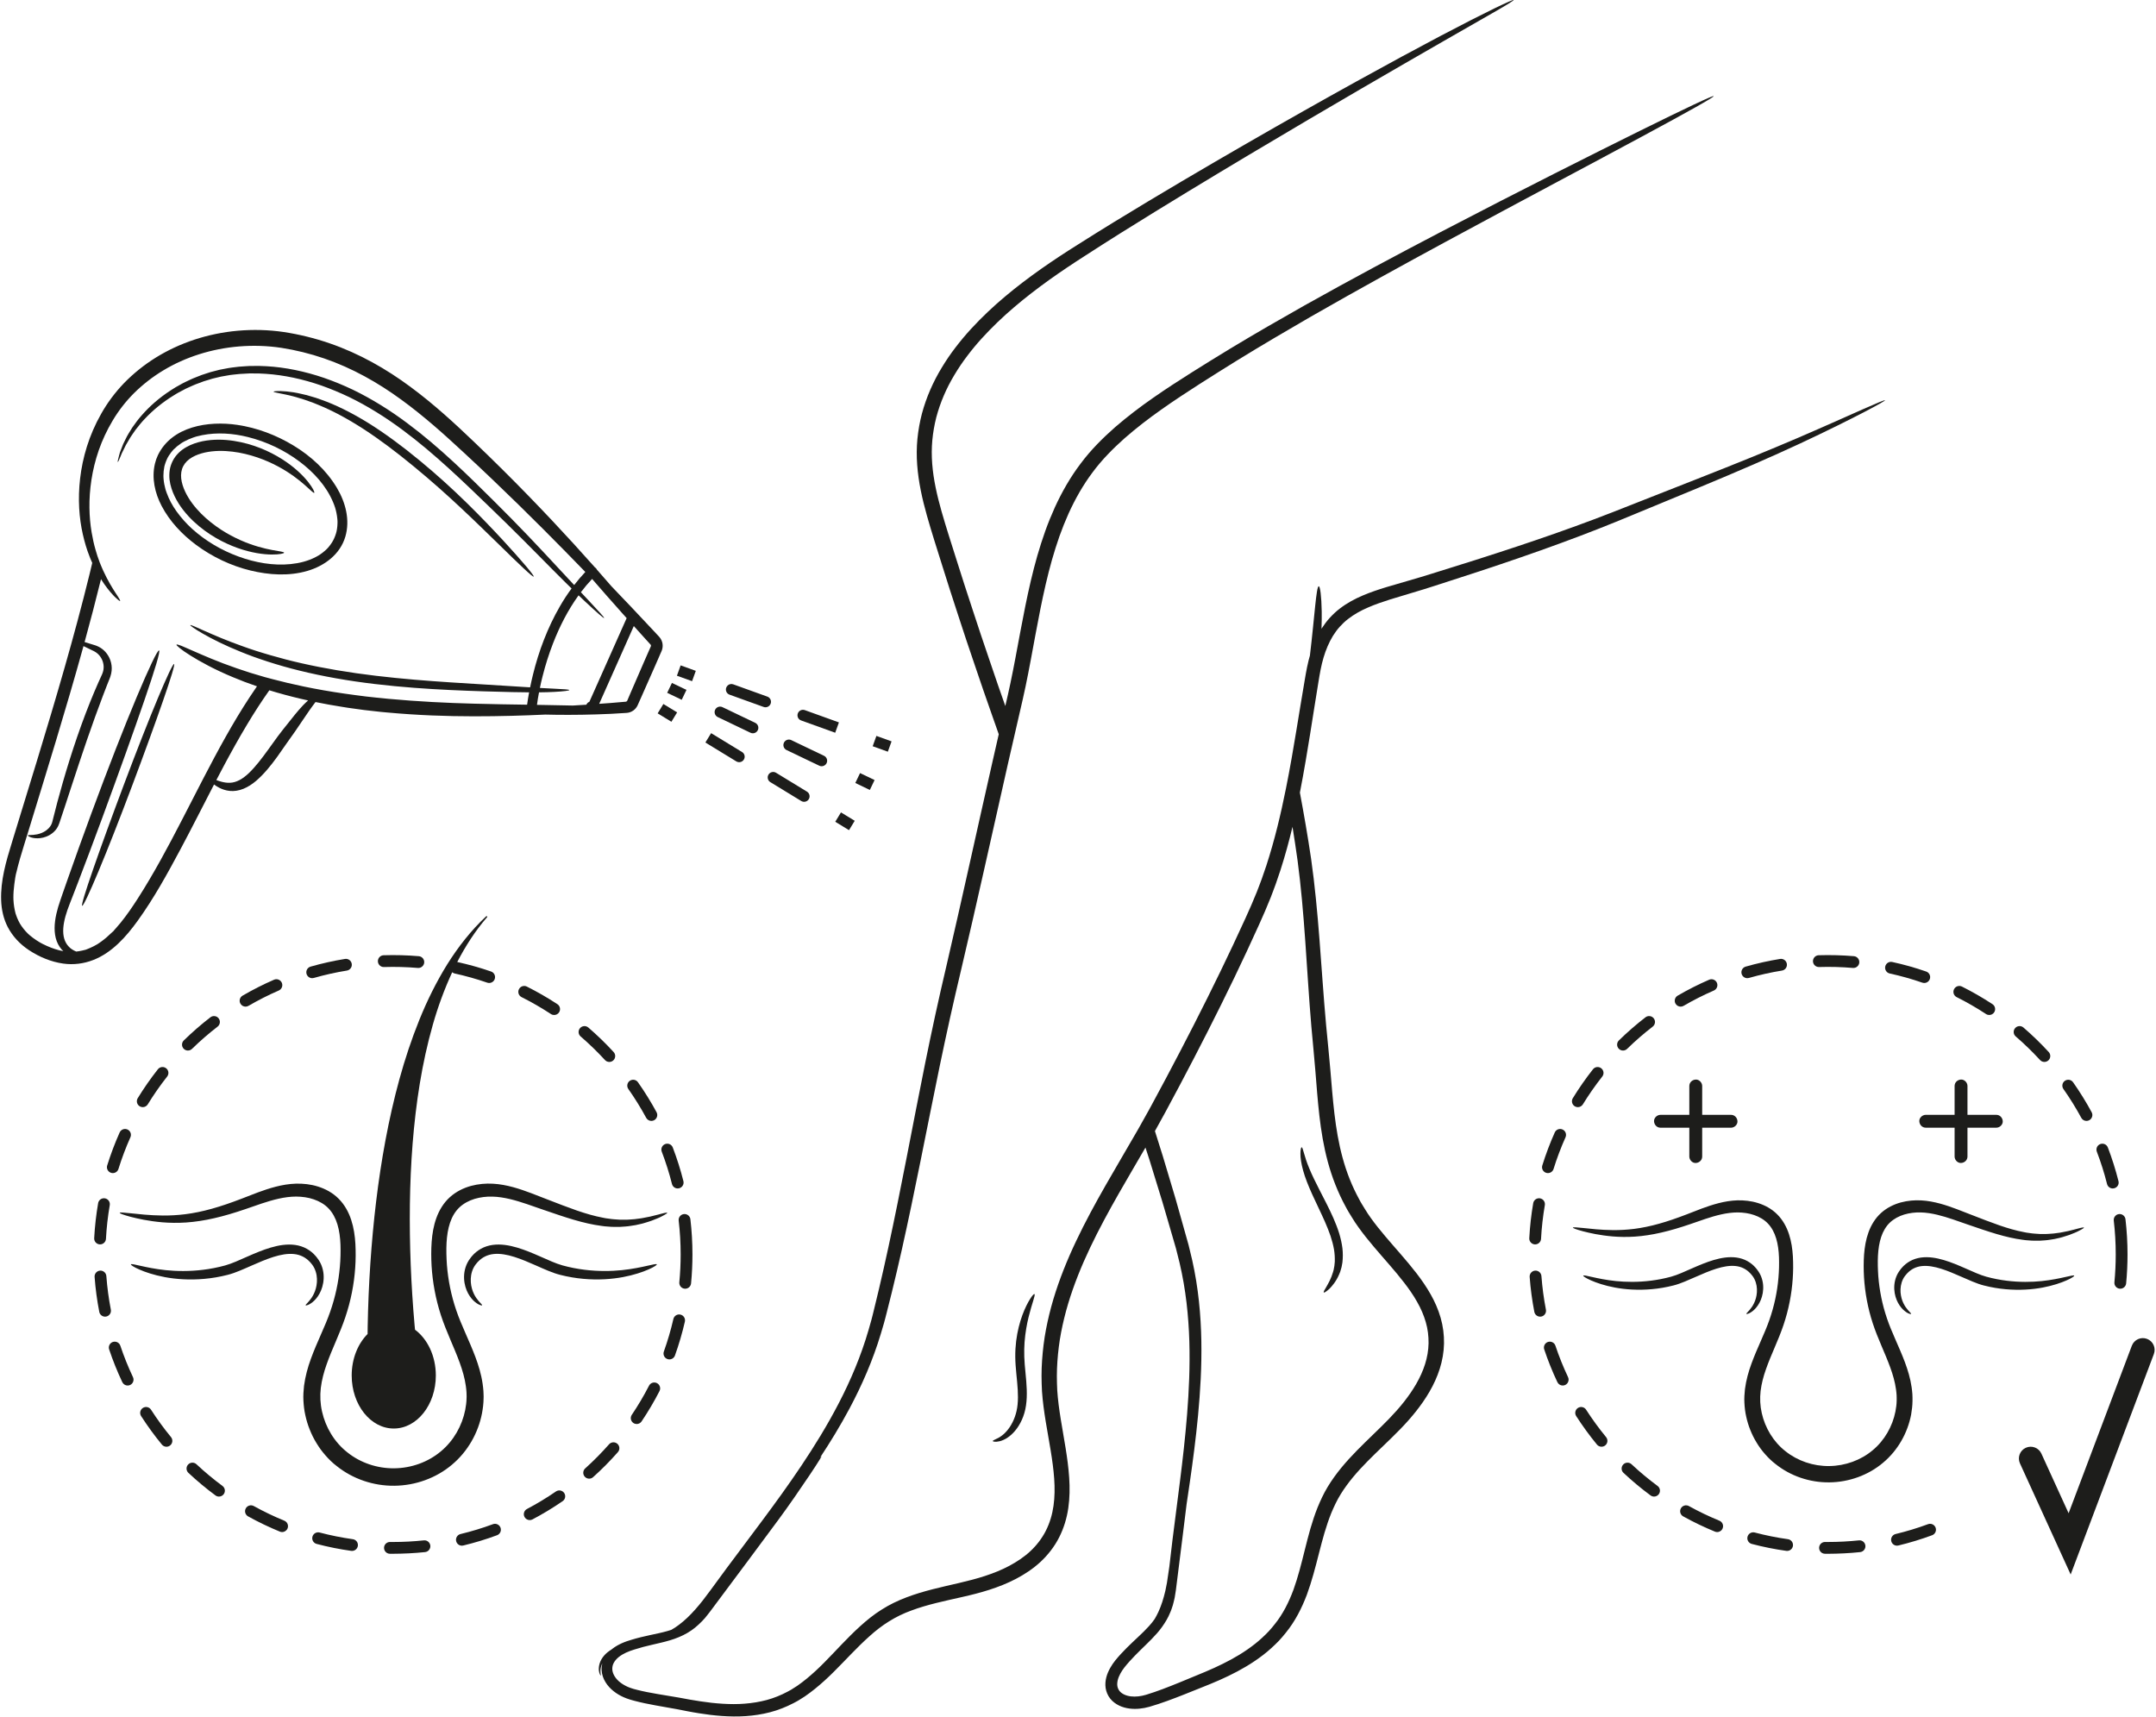 <?xml version="1.0" encoding="UTF-8"?>
<!DOCTYPE svg PUBLIC '-//W3C//DTD SVG 1.0//EN'
          'http://www.w3.org/TR/2001/REC-SVG-20010904/DTD/svg10.dtd'>
<svg height="155.3" preserveAspectRatio="xMidYMid meet" version="1.0" viewBox="-0.1 -0.0 195.0 155.3" width="195.0" xmlns="http://www.w3.org/2000/svg" xmlns:xlink="http://www.w3.org/1999/xlink" zoomAndPan="magnify"
><g fill="#1D1D1B" id="change1_1"
  ><path d="M148.727,92.011c-0.838,0.647-1.648,1.351-2.406,2.093 c-0.21,0.205-0.215,0.544-0.008,0.754c0.104,0.106,0.242,0.16,0.381,0.16 c0.135,0,0.269-0.051,0.373-0.152c0.729-0.713,1.506-1.388,2.312-2.01 c0.233-0.18,0.277-0.514,0.097-0.748 C149.296,91.875,148.961,91.831,148.727,92.011z"
    /><path d="M152.175,90.975c0.881-0.514,1.8-0.979,2.734-1.384 c0.269-0.117,0.394-0.432,0.277-0.702c-0.117-0.269-0.432-0.393-0.702-0.276 c-0.971,0.421-1.929,0.906-2.846,1.44c-0.254,0.148-0.341,0.474-0.193,0.729 c0.1,0.171,0.279,0.265,0.462,0.265 C151.998,91.047,152.09,91.024,152.175,90.975z"
    /><path d="M140.52,102.429c-0.433,0.967-0.811,1.972-1.126,2.983 c-0.088,0.281,0.069,0.581,0.35,0.667c0.052,0.017,0.105,0.024,0.159,0.024 c0.227,0,0.438-0.146,0.509-0.374c0.302-0.971,0.666-1.936,1.082-2.866 c0.12-0.269-0.001-0.585-0.271-0.705 C140.954,102.038,140.64,102.159,140.52,102.429z"
    /><path d="M176.871,90.187c0.91,0.454,1.802,0.969,2.653,1.528 c0.091,0.06,0.192,0.088,0.293,0.088c0.173,0,0.344-0.084,0.446-0.24 c0.161-0.246,0.093-0.577-0.153-0.739c-0.886-0.582-1.815-1.118-2.76-1.591 c-0.264-0.132-0.585-0.025-0.716,0.238 C176.502,89.734,176.608,90.055,176.871,90.187z"
    /><path d="M170.818,88.05c0.995,0.217,1.988,0.496,2.948,0.829 c0.059,0.02,0.117,0.029,0.175,0.029c0.221,0,0.427-0.139,0.503-0.358 c0.097-0.278-0.051-0.582-0.329-0.678c-1-0.348-2.033-0.638-3.07-0.863 c-0.288-0.064-0.572,0.119-0.634,0.406C170.348,87.702,170.53,87.988,170.818,88.05 z"
    /><path d="M164.391,86.399c-0.294,0.009-0.525,0.256-0.516,0.55 c0.008,0.288,0.245,0.516,0.532,0.516h0.017 c1.023-0.032,2.054-0.004,3.063,0.083c0.016,0.001,0.031,0.001,0.045,0.001 c0.275,0,0.508-0.209,0.532-0.488c0.025-0.293-0.193-0.552-0.486-0.577 C166.528,86.396,165.455,86.367,164.391,86.399z"
    /><path d="M157.788,87.428c-0.282,0.081-0.447,0.376-0.366,0.659 c0.068,0.235,0.281,0.386,0.513,0.386c0.048,0,0.099-0.007,0.146-0.02 c0.978-0.28,1.984-0.505,2.99-0.667c0.291-0.047,0.489-0.32,0.441-0.612 c-0.047-0.29-0.323-0.488-0.612-0.441 C159.853,86.903,158.806,87.136,157.788,87.428z"
    /><path d="M139.315,115.417c-0.021-0.294-0.28-0.514-0.572-0.493 c-0.293,0.023-0.514,0.279-0.492,0.572c0.079,1.059,0.221,2.122,0.422,3.16 c0.049,0.254,0.273,0.432,0.524,0.432c0.033,0,0.068-0.003,0.103-0.009 c0.289-0.056,0.477-0.337,0.421-0.625 C139.528,117.456,139.391,116.435,139.315,115.417z"
    /><path d="M188.142,101.104c0.096,0.178,0.28,0.28,0.469,0.28 c0.087,0,0.173-0.02,0.253-0.064c0.26-0.14,0.356-0.464,0.216-0.723 c-0.504-0.931-1.069-1.843-1.68-2.711c-0.171-0.24-0.502-0.297-0.744-0.128 c-0.241,0.169-0.298,0.502-0.129,0.742 C187.115,99.334,187.658,100.21,188.142,101.104z"
    /><path d="M138.72,112.552h0.029c0.281,0,0.517-0.22,0.531-0.504 c0.055-1.021,0.171-2.044,0.343-3.044c0.051-0.29-0.144-0.566-0.434-0.617 c-0.291-0.049-0.566,0.145-0.617,0.436c-0.18,1.041-0.3,2.106-0.356,3.168 C138.2,112.284,138.425,112.536,138.72,112.552z"
    /><path d="M161.61,139.215c-1.01-0.141-2.02-0.344-3.003-0.604 c-0.285-0.074-0.577,0.096-0.652,0.381c-0.074,0.284,0.095,0.575,0.38,0.651 c1.023,0.269,2.076,0.481,3.127,0.628c0.025,0.004,0.049,0.005,0.074,0.005 c0.261,0,0.49-0.193,0.528-0.459C162.105,139.526,161.902,139.256,161.61,139.215z"
    /><path d="M191.081,110.402c0.117,1.007,0.177,2.037,0.177,3.058 c0,0.839-0.04,1.687-0.12,2.517c-0.028,0.293,0.187,0.554,0.48,0.582 c0.017,0.001,0.035,0.001,0.052,0.001c0.272,0,0.504-0.205,0.53-0.482 c0.083-0.863,0.125-1.744,0.125-2.618c0-1.062-0.063-2.133-0.185-3.182 c-0.035-0.293-0.298-0.501-0.592-0.468 C191.256,109.844,191.047,110.109,191.081,110.402z"
    /><path d="M184.413,95.876c0.105,0.115,0.249,0.173,0.393,0.173 c0.129,0,0.259-0.046,0.361-0.141c0.217-0.198,0.23-0.537,0.032-0.754 c-0.717-0.779-1.487-1.527-2.29-2.218c-0.223-0.192-0.56-0.167-0.751,0.057 c-0.193,0.222-0.168,0.56,0.056,0.751 C182.985,94.409,183.724,95.126,184.413,95.876z"
    /><path d="M190.472,107.089c0.061,0.243,0.278,0.404,0.517,0.404 c0.043,0,0.087-0.005,0.131-0.017c0.286-0.072,0.46-0.361,0.386-0.647 c-0.258-1.029-0.582-2.052-0.96-3.042c-0.105-0.276-0.413-0.413-0.689-0.308 c-0.275,0.105-0.413,0.413-0.308,0.689 C189.913,105.119,190.225,106.102,190.472,107.089z"
    /><path d="M174.281,137.857c-0.954,0.354-1.941,0.654-2.931,0.891 c-0.286,0.069-0.464,0.357-0.394,0.644c0.059,0.245,0.277,0.409,0.518,0.409 c0.041,0,0.083-0.005,0.125-0.015c1.031-0.248,2.058-0.561,3.052-0.928 c0.277-0.103,0.417-0.409,0.316-0.685 C174.864,137.896,174.558,137.755,174.281,137.857z"
    /><path d="M168.029,139.322c-0.917,0.097-1.851,0.146-2.779,0.146 c-0.092,0-0.187,0-0.281-0.001h-0.005c-0.292,0-0.53,0.235-0.533,0.528 c-0.004,0.294,0.232,0.535,0.526,0.538c0.088,0.001,0.177,0.003,0.264,0.003 c0.977-0.004,1.958-0.051,2.922-0.153c0.292-0.031,0.505-0.294,0.473-0.586 C168.585,139.503,168.324,139.29,168.029,139.322z"
    /><path d="M143.356,127.504c-0.159-0.248-0.489-0.32-0.737-0.161 c-0.248,0.16-0.32,0.49-0.16,0.738c0.573,0.89,1.204,1.757,1.878,2.577 c0.105,0.128,0.259,0.193,0.412,0.193c0.12,0,0.24-0.039,0.34-0.121 c0.227-0.187,0.26-0.523,0.072-0.75C144.514,129.192,143.906,128.359,143.356,127.504 z"
    /><path d="M142.33,100.061c0.087,0.053,0.182,0.079,0.277,0.079 c0.18,0,0.356-0.091,0.456-0.254c0.532-0.867,1.122-1.713,1.752-2.513 c0.183-0.232,0.143-0.566-0.089-0.749c-0.231-0.182-0.566-0.143-0.749,0.088 c-0.656,0.833-1.27,1.713-1.823,2.615 C142,99.579,142.079,99.907,142.33,100.061z"
    /><path d="M140.58,121.712c-0.093-0.278-0.396-0.429-0.676-0.336 c-0.278,0.093-0.429,0.396-0.336,0.674c0.336,1.006,0.735,2.001,1.19,2.962 c0.091,0.192,0.282,0.305,0.482,0.305c0.076,0,0.153-0.016,0.228-0.051 c0.265-0.126,0.38-0.445,0.254-0.71 C141.287,123.635,140.902,122.678,140.58,121.712z"
    /><path d="M147.466,132.438c-0.214-0.201-0.552-0.19-0.754,0.024 c-0.201,0.215-0.19,0.553,0.025,0.754c0.773,0.725,1.596,1.411,2.449,2.041 c0.096,0.069,0.207,0.104,0.317,0.104c0.163,0,0.324-0.075,0.429-0.217 c0.175-0.237,0.125-0.57-0.112-0.745 C149.001,133.794,148.21,133.135,147.466,132.438z"
    /><path d="M155.412,137.543c-0.94-0.385-1.869-0.83-2.759-1.324 c-0.257-0.143-0.582-0.049-0.725,0.208s-0.051,0.582,0.208,0.725 c0.926,0.514,1.893,0.978,2.872,1.379c0.067,0.027,0.135,0.04,0.202,0.04 c0.211,0,0.409-0.125,0.493-0.332C155.816,137.967,155.685,137.655,155.412,137.543z"
    /><path d="M47.551,89.233c-0.264-0.132-0.583-0.025-0.715,0.238 c-0.132,0.263-0.025,0.584,0.238,0.716c0.909,0.455,1.802,0.969,2.653,1.529 c0.09,0.059,0.192,0.088,0.292,0.088c0.174,0,0.344-0.084,0.446-0.24 c0.162-0.246,0.094-0.577-0.152-0.739C49.427,90.242,48.498,89.707,47.551,89.233z"
    /><path d="M24.687,88.612c-0.972,0.422-1.93,0.907-2.846,1.441 c-0.254,0.148-0.341,0.475-0.192,0.729c0.099,0.17,0.278,0.265,0.461,0.265 c0.091,0,0.184-0.023,0.268-0.073c0.881-0.513,1.8-0.979,2.734-1.384 c0.27-0.117,0.394-0.431,0.277-0.701C25.271,88.619,24.957,88.495,24.687,88.612z"
    /><path d="M34.628,87.466c1.023-0.032,2.054-0.004,3.063,0.082 c0.015,0.001,0.031,0.002,0.046,0.002c0.274,0,0.507-0.21,0.531-0.488 c0.025-0.293-0.193-0.552-0.486-0.577c-1.05-0.089-2.122-0.118-3.187-0.085 c-0.294,0.009-0.526,0.255-0.517,0.55c0.009,0.289,0.246,0.517,0.533,0.517 C34.616,87.466,34.622,87.466,34.628,87.466z"
    /><path d="M18.93,92.012c-0.839,0.647-1.648,1.351-2.406,2.092 c-0.211,0.206-0.214,0.543-0.009,0.754c0.104,0.107,0.243,0.16,0.381,0.16 c0.135,0,0.269-0.051,0.373-0.152c0.728-0.712,1.506-1.389,2.312-2.01 c0.233-0.18,0.276-0.515,0.096-0.748C19.499,91.875,19.164,91.832,18.93,92.012 z"
    /><path d="M14.18,96.712c-0.656,0.833-1.27,1.712-1.823,2.615 c-0.154,0.251-0.075,0.579,0.176,0.733c0.087,0.053,0.183,0.079,0.278,0.079 c0.179,0,0.355-0.091,0.455-0.255c0.532-0.867,1.121-1.712,1.752-2.512 c0.182-0.231,0.143-0.567-0.089-0.749C14.698,96.441,14.363,96.481,14.18,96.712z"
    /><path d="M27.991,87.428c-0.283,0.081-0.447,0.376-0.366,0.659 c0.067,0.234,0.281,0.387,0.512,0.387c0.049,0,0.098-0.007,0.147-0.021 c0.978-0.28,1.984-0.504,2.989-0.667c0.291-0.047,0.489-0.321,0.441-0.612 c-0.047-0.291-0.322-0.488-0.611-0.441C30.057,86.903,29.009,87.137,27.991,87.428 z"
    /><path d="M62.404,116.079c0.083-0.864,0.125-1.745,0.125-2.618 c0-1.062-0.062-2.133-0.185-3.183c-0.034-0.292-0.298-0.501-0.592-0.468 c-0.292,0.034-0.502,0.299-0.468,0.592c0.118,1.008,0.178,2.037,0.178,3.059 c0,0.839-0.04,1.686-0.12,2.516c-0.028,0.293,0.187,0.554,0.48,0.582 c0.017,0.002,0.034,0.002,0.052,0.002 C62.145,116.561,62.377,116.355,62.404,116.079z"
    /><path d="M61.193,107.492c0.043,0,0.087-0.005,0.131-0.016 c0.286-0.072,0.459-0.362,0.387-0.647c-0.259-1.029-0.583-2.052-0.962-3.043 c-0.105-0.275-0.413-0.413-0.689-0.307c-0.275,0.105-0.413,0.414-0.307,0.688 c0.364,0.951,0.675,1.934,0.924,2.922 C60.737,107.331,60.954,107.492,61.193,107.492z"
    /><path d="M56.86,97.757c-0.241,0.17-0.299,0.502-0.129,0.743 c0.587,0.833,1.13,1.71,1.614,2.604c0.096,0.178,0.28,0.28,0.469,0.28 c0.086,0,0.173-0.021,0.253-0.064c0.259-0.14,0.355-0.464,0.215-0.723 c-0.504-0.931-1.069-1.844-1.681-2.711C57.433,97.645,57.101,97.588,56.86,97.757 z"
    /><path d="M53.112,92.937c-0.223-0.192-0.56-0.167-0.752,0.056 c-0.192,0.223-0.167,0.56,0.056,0.752c0.771,0.665,1.512,1.382,2.2,2.132 c0.105,0.115,0.249,0.173,0.393,0.173c0.129,0,0.258-0.046,0.36-0.141 c0.217-0.199,0.231-0.536,0.032-0.753C54.685,94.374,53.915,93.628,53.112,92.937z"
    /><path d="M10.722,102.428c-0.433,0.968-0.811,1.972-1.126,2.984 c-0.088,0.281,0.07,0.58,0.351,0.667c0.053,0.016,0.106,0.024,0.158,0.024 c0.227,0,0.438-0.146,0.509-0.375c0.302-0.971,0.666-1.936,1.081-2.866 c0.12-0.269-0-0.584-0.269-0.704 C11.158,102.039,10.843,102.159,10.722,102.428z"
    /><path d="M60.264,122.923c0.06,0.021,0.12,0.031,0.18,0.031 c0.219,0,0.424-0.136,0.502-0.353c0.358-0.997,0.659-2.027,0.897-3.061 c0.066-0.287-0.114-0.573-0.4-0.639c-0.287-0.066-0.573,0.113-0.639,0.4 c-0.228,0.993-0.518,1.981-0.861,2.939 C59.843,122.519,59.987,122.824,60.264,122.923z"
    /><path d="M58.601,125.332c-0.465,0.905-0.989,1.792-1.558,2.636 c-0.164,0.244-0.1,0.576,0.145,0.74c0.092,0.062,0.195,0.091,0.297,0.091 c0.172,0,0.34-0.083,0.443-0.236c0.592-0.879,1.137-1.802,1.621-2.744 c0.135-0.262,0.031-0.583-0.23-0.718 C59.057,124.966,58.736,125.069,58.601,125.332z"
    /><path d="M31.813,139.216c-1.01-0.142-2.02-0.345-3.003-0.604 c-0.285-0.074-0.577,0.095-0.652,0.38c-0.075,0.285,0.095,0.576,0.38,0.651 c1.023,0.27,2.075,0.481,3.126,0.628c0.025,0.003,0.05,0.005,0.075,0.005 c0.262,0,0.49-0.193,0.527-0.459C32.308,139.526,32.105,139.257,31.813,139.216z"
    /><path d="M38.233,139.322c-0.916,0.097-1.851,0.147-2.779,0.147 c-0.092,0-0.187-0-0.28-0.001c-0.002,0-0.004,0-0.006,0 c-0.292,0-0.53,0.235-0.533,0.527c-0.003,0.294,0.233,0.536,0.527,0.539 c0.088,0.001,0.176,0.001,0.264,0.001c0.976-0.004,1.958-0.051,2.921-0.153 c0.293-0.031,0.505-0.294,0.474-0.587C38.788,139.503,38.527,139.29,38.233,139.322z"
    /><path d="M44.484,137.858c-0.955,0.354-1.941,0.654-2.932,0.892 c-0.286,0.069-0.463,0.357-0.394,0.643c0.059,0.244,0.277,0.409,0.518,0.409 c0.041,0,0.083-0.005,0.125-0.015c1.031-0.248,2.059-0.56,3.053-0.929 c0.276-0.102,0.417-0.409,0.315-0.685 C45.067,137.897,44.761,137.755,44.484,137.858z"
    /><path d="M50.184,134.898c-0.84,0.578-1.722,1.112-2.622,1.586 c-0.26,0.137-0.36,0.46-0.223,0.72c0.096,0.181,0.281,0.285,0.472,0.285 c0.084,0,0.169-0.02,0.249-0.062c0.937-0.494,1.855-1.049,2.729-1.651 c0.243-0.167,0.304-0.499,0.137-0.742 C50.758,134.793,50.426,134.731,50.184,134.898z"
    /><path d="M55.786,131.339c0.195-0.221,0.173-0.558-0.048-0.753 c-0.221-0.195-0.558-0.173-0.753,0.048c-0.673,0.764-1.398,1.497-2.155,2.177 c-0.219,0.197-0.237,0.534-0.04,0.753c0.105,0.117,0.251,0.177,0.397,0.177 c0.127,0,0.255-0.045,0.356-0.137C54.331,132.897,55.086,132.135,55.786,131.339z"
    /><path d="M25.616,137.543c-0.941-0.385-1.87-0.831-2.76-1.324 c-0.258-0.143-0.582-0.05-0.725,0.208c-0.143,0.258-0.05,0.582,0.208,0.725 c0.927,0.514,1.894,0.978,2.874,1.379c0.066,0.027,0.134,0.04,0.202,0.04 c0.21,0,0.409-0.125,0.494-0.332C26.019,137.966,25.889,137.655,25.616,137.543z"
    /><path d="M13.56,127.504c-0.159-0.248-0.489-0.32-0.737-0.16 c-0.248,0.159-0.32,0.489-0.16,0.737c0.573,0.891,1.205,1.758,1.879,2.577 c0.105,0.128,0.258,0.195,0.412,0.195c0.119,0,0.24-0.04,0.339-0.122 c0.228-0.188,0.26-0.523,0.073-0.751C14.717,129.193,14.11,128.36,13.56,127.504z"
    /><path d="M9.925,118.453c-0.194-0.997-0.33-2.018-0.406-3.036 c-0.022-0.294-0.28-0.514-0.571-0.492c-0.294,0.022-0.514,0.278-0.492,0.571 c0.079,1.06,0.221,2.123,0.423,3.16c0.05,0.255,0.273,0.432,0.523,0.432 c0.034,0,0.068-0.003,0.102-0.01C9.792,119.022,9.981,118.742,9.925,118.453z"
    /><path d="M17.67,132.438c-0.215-0.201-0.552-0.19-0.754,0.024 s-0.19,0.552,0.024,0.754c0.773,0.725,1.597,1.411,2.449,2.041 c0.095,0.07,0.207,0.104,0.316,0.104c0.164,0,0.325-0.075,0.429-0.217 c0.175-0.237,0.125-0.571-0.112-0.746 C19.205,133.794,18.413,133.134,17.67,132.438z"
    /><path d="M10.783,121.713c-0.094-0.279-0.396-0.429-0.675-0.337 c-0.279,0.093-0.43,0.396-0.337,0.675c0.336,1.005,0.737,2.001,1.19,2.961 c0.091,0.193,0.283,0.306,0.483,0.306c0.076,0,0.154-0.016,0.228-0.051 c0.266-0.126,0.38-0.444,0.254-0.71 C11.49,123.635,11.106,122.678,10.783,121.713z"
    /><path d="M8.923,112.551c0.01,0,0.019,0.001,0.029,0.001 c0.281,0,0.517-0.22,0.532-0.505c0.055-1.02,0.17-2.044,0.343-3.044 c0.05-0.29-0.145-0.566-0.435-0.616c-0.291-0.049-0.566,0.144-0.616,0.435 c-0.18,1.042-0.3,2.107-0.357,3.168C8.403,112.284,8.629,112.536,8.923,112.551z"
    /><path d="M43.638,126.488l0.004-0.167l-0.005-0.168 c-0.004-0.112-0.006-0.224-0.013-0.334c-0.022-0.219-0.035-0.44-0.072-0.655 c-0.124-0.866-0.374-1.677-0.658-2.439c-0.575-1.524-1.276-2.876-1.732-4.226 c-0.462-1.354-0.734-2.736-0.841-4.09c-0.091-1.352-0.089-2.708,0.282-3.812 c0.185-0.551,0.466-1.031,0.848-1.39c0.382-0.361,0.865-0.616,1.381-0.774 c0.519-0.152,1.066-0.219,1.602-0.203c0.534,0.012,1.075,0.102,1.596,0.225 c1.046,0.251,2.046,0.64,3.017,0.968c0.963,0.331,1.876,0.646,2.751,0.903 c0.875,0.257,1.713,0.451,2.501,0.552c0.098,0.013,0.196,0.026,0.292,0.039 c0.097,0.007,0.193,0.015,0.288,0.022c0.19,0.013,0.375,0.033,0.557,0.029 c0.182,0,0.359,0.004,0.531,0c0.172-0.012,0.34-0.023,0.503-0.034 c0.163-0.006,0.32-0.036,0.472-0.057c0.152-0.024,0.3-0.039,0.441-0.069 c0.14-0.031,0.276-0.062,0.408-0.091c0.131-0.03,0.258-0.056,0.376-0.096 c0.238-0.074,0.458-0.136,0.655-0.208c0.194-0.077,0.37-0.147,0.527-0.209 c0.158-0.06,0.29-0.13,0.404-0.188c0.114-0.058,0.209-0.109,0.284-0.152 c0.15-0.086,0.221-0.143,0.21-0.168c-0.01-0.025-0.102-0.019-0.27,0.018 c-0.084,0.018-0.187,0.044-0.309,0.077c-0.122,0.032-0.26,0.077-0.422,0.111 c-0.16,0.039-0.338,0.083-0.535,0.132c-0.197,0.045-0.416,0.081-0.649,0.128 c-0.116,0.027-0.239,0.04-0.366,0.056c-0.126,0.017-0.257,0.034-0.393,0.052 c-0.135,0.017-0.276,0.019-0.42,0.031c-0.145,0.007-0.292,0.025-0.446,0.019 c-0.153-0.001-0.31-0.001-0.471-0.002c-0.161-0.008-0.326-0.023-0.494-0.034 c-0.169-0.007-0.341-0.037-0.517-0.06c-0.088-0.012-0.177-0.024-0.267-0.036 c-0.089-0.017-0.18-0.035-0.271-0.053c-0.732-0.137-1.516-0.362-2.352-0.65 c-0.836-0.289-1.724-0.637-2.674-1.005c-0.945-0.359-1.941-0.791-3.086-1.106 c-0.573-0.154-1.177-0.276-1.825-0.311c-0.645-0.037-1.315,0.022-1.985,0.2 c-0.666,0.185-1.338,0.507-1.903,1.016c-0.568,0.509-0.974,1.186-1.225,1.886 c-0.254,0.704-0.372,1.435-0.426,2.16c-0.051,0.726-0.047,1.443-0.006,2.181 c0.091,1.47,0.363,2.974,0.845,4.455c0.485,1.49,1.185,2.876,1.697,4.287 c0.254,0.705,0.463,1.417,0.559,2.133c0.031,0.179,0.038,0.358,0.056,0.538 c0.005,0.09,0.005,0.178,0.008,0.268l0.003,0.134l-0.005,0.134 c-0.005,0.358-0.053,0.718-0.122,1.074c-0.283,1.424-1.057,2.795-2.204,3.743 c-1.147,0.966-2.664,1.516-4.211,1.531c-1.548,0.021-3.072-0.502-4.241-1.439 c-1.175-0.916-1.974-2.27-2.292-3.687c-0.162-0.712-0.194-1.43-0.113-2.144 c0.089-0.716,0.275-1.429,0.527-2.133c0.494-1.411,1.197-2.789,1.694-4.272 c0.497-1.477,0.788-2.978,0.889-4.447c0.053-0.736,0.056-1.458,0.018-2.178 c-0.043-0.723-0.145-1.452-0.376-2.159c-0.228-0.704-0.603-1.39-1.142-1.926 c-0.537-0.542-1.203-0.891-1.864-1.098c-0.665-0.21-1.336-0.276-1.982-0.263 c-0.651,0.02-1.262,0.127-1.837,0.275c-1.152,0.297-2.158,0.731-3.099,1.089 c-0.939,0.361-1.833,0.67-2.68,0.905c-0.846,0.238-1.646,0.399-2.389,0.494 c-0.743,0.094-1.43,0.125-2.051,0.121c-1.241-0.012-2.212-0.135-2.872-0.201 c-0.66-0.072-1.012-0.098-1.024-0.043c-0.011,0.052,0.318,0.182,0.966,0.356 c0.648,0.168,1.617,0.393,2.902,0.502c0.642,0.053,1.364,0.068,2.151,0.015 c0.787-0.055,1.639-0.181,2.532-0.388c0.895-0.203,1.831-0.484,2.805-0.816 c0.974-0.33,1.968-0.714,3.015-0.948c0.522-0.117,1.061-0.191,1.594-0.192 c0.535,0.005,1.082,0.076,1.59,0.253c0.507,0.174,0.98,0.444,1.339,0.826 c0.363,0.379,0.627,0.873,0.796,1.434c0.171,0.562,0.25,1.184,0.276,1.831 c0.021,0.651,0.007,1.327-0.054,2.002c-0.116,1.354-0.406,2.732-0.88,4.082 c-0.468,1.349-1.179,2.702-1.739,4.239c-0.281,0.765-0.51,1.588-0.624,2.456 c-0.047,0.434-0.079,0.882-0.054,1.329c0.024,0.446,0.073,0.893,0.174,1.331 c0.097,0.438,0.224,0.873,0.396,1.292c0.167,0.42,0.367,0.831,0.608,1.219 c0.114,0.198,0.249,0.384,0.379,0.573c0.14,0.182,0.278,0.367,0.434,0.539 c0.303,0.348,0.639,0.679,1.009,0.96c1.449,1.168,3.335,1.816,5.238,1.789 c1.901-0.018,3.776-0.699,5.199-1.904c1.441-1.205,2.375-2.889,2.715-4.651 C43.578,127.383,43.634,126.936,43.638,126.488z"
    /><path d="M39.048,92.68c0.461-1.622,1.042-3.21,1.752-4.744 c0.063,0.053,0.135,0.095,0.221,0.114c0.995,0.217,1.987,0.496,2.948,0.829 c0.058,0.02,0.116,0.029,0.174,0.029c0.221,0,0.428-0.138,0.504-0.359 c0.096-0.278-0.051-0.582-0.329-0.678c-0.999-0.346-2.029-0.635-3.062-0.861 c0.746-1.439,1.626-2.816,2.7-4.053c0.019-0.022,0.019-0.056-0.001-0.078 c-0.022-0.024-0.059-0.025-0.082-0.003c-1.361,1.268-2.525,2.755-3.522,4.344 c-0.988,1.596-1.825,3.291-2.528,5.036c-1.412,3.493-2.36,7.159-3.056,10.857 c-0.691,3.702-1.119,7.447-1.373,11.203c-0.125,1.878-0.204,3.761-0.239,5.647 c-0.004,0.23-0.005,0.461-0.008,0.692c-0.876,0.879-1.438,2.233-1.438,3.754 c0,2.649,1.704,4.797,3.805,4.797s3.805-2.148,3.805-4.797 c0-1.764-0.756-3.305-1.882-4.139c-0.014-0.15-0.029-0.301-0.043-0.451 c-0.159-1.812-0.276-3.63-0.348-5.451c-0.14-3.641-0.113-7.295,0.173-10.929 C37.511,99.809,38.047,96.187,39.048,92.68z"
    /><path d="M49.469,114.932c0.352,0.142,0.711,0.28,1.09,0.374 c0.717,0.184,1.424,0.3,2.1,0.361c1.353,0.123,2.58,0.029,3.583-0.157 c1.004-0.189,1.786-0.461,2.305-0.689c0.261-0.111,0.455-0.218,0.582-0.298 c0.128-0.08,0.188-0.136,0.177-0.165c-0.012-0.029-0.095-0.029-0.242-0.005 c-0.146,0.025-0.356,0.077-0.627,0.135c-0.538,0.122-1.316,0.29-2.286,0.392 c-0.969,0.099-2.132,0.123-3.402-0.037c-0.635-0.079-1.295-0.205-1.964-0.389 c-0.631-0.174-1.299-0.491-1.996-0.795c-0.698-0.308-1.399-0.605-2.12-0.819 c-0.718-0.21-1.472-0.343-2.217-0.24c-0.37,0.052-0.731,0.168-1.048,0.344 c-0.315,0.177-0.59,0.402-0.802,0.653c-0.059,0.059-0.102,0.127-0.152,0.19 c-0.048,0.064-0.097,0.125-0.14,0.196c-0.091,0.136-0.161,0.281-0.223,0.423 c-0.117,0.288-0.183,0.579-0.206,0.856c-0.044,0.555,0.063,1.05,0.226,1.447 c0.164,0.398,0.388,0.699,0.599,0.91c0.214,0.21,0.412,0.332,0.554,0.395 c0.142,0.063,0.227,0.071,0.241,0.045c0.037-0.061-0.229-0.233-0.527-0.665 c-0.146-0.216-0.296-0.5-0.392-0.851c-0.096-0.349-0.141-0.767-0.069-1.205 c0.036-0.218,0.105-0.438,0.207-0.647c0.054-0.104,0.112-0.207,0.185-0.302 c0.032-0.048,0.077-0.096,0.118-0.145c0.043-0.047,0.08-0.102,0.129-0.143 c0.357-0.372,0.835-0.623,1.403-0.679c0.569-0.06,1.208,0.056,1.858,0.26 c0.653,0.205,1.32,0.493,2.013,0.799 C48.771,114.635,49.117,114.789,49.469,114.932z"
    /><path d="M28.023,114.246c0.041,0.049,0.086,0.096,0.118,0.145 c0.073,0.095,0.131,0.198,0.185,0.302c0.102,0.209,0.171,0.43,0.208,0.647 c0.072,0.437,0.027,0.855-0.069,1.205c-0.096,0.351-0.247,0.634-0.392,0.851 c-0.298,0.432-0.563,0.604-0.527,0.665c0.014,0.025,0.099,0.018,0.241-0.045 c0.142-0.063,0.34-0.184,0.554-0.395c0.211-0.211,0.435-0.512,0.599-0.91 c0.163-0.397,0.27-0.891,0.226-1.447c-0.023-0.277-0.088-0.568-0.206-0.856 c-0.062-0.143-0.132-0.287-0.223-0.423c-0.043-0.072-0.092-0.132-0.14-0.196 c-0.05-0.062-0.093-0.131-0.152-0.19c-0.212-0.251-0.487-0.477-0.802-0.653 c-0.316-0.176-0.677-0.293-1.048-0.344c-0.745-0.103-1.499,0.029-2.217,0.24 c-0.721,0.213-1.421,0.511-2.12,0.819c-0.697,0.304-1.365,0.621-1.996,0.795 c-0.669,0.184-1.33,0.31-1.964,0.389c-1.27,0.16-2.433,0.136-3.402,0.037 c-0.97-0.102-1.747-0.27-2.286-0.392c-0.271-0.058-0.48-0.109-0.627-0.135 c-0.147-0.025-0.23-0.024-0.242,0.005c-0.012,0.029,0.049,0.084,0.177,0.165 c0.127,0.081,0.321,0.187,0.582,0.298c0.519,0.229,1.301,0.5,2.305,0.689 c1.003,0.187,2.229,0.28,3.583,0.157c0.676-0.06,1.382-0.177,2.1-0.361 c0.379-0.094,0.738-0.232,1.09-0.374c0.352-0.143,0.697-0.297,1.044-0.45 c0.693-0.305,1.36-0.594,2.013-0.799c0.65-0.204,1.29-0.321,1.858-0.26 c0.569,0.056,1.046,0.307,1.403,0.679 C27.943,114.144,27.98,114.199,28.023,114.246z"
    /><path d="M172.877,126.707c0.004-0.104,0.005-0.208-0-0.313 c-0.004-0.104-0.005-0.209-0.012-0.312c-0.021-0.205-0.032-0.411-0.067-0.611 c-0.116-0.808-0.349-1.565-0.614-2.277c-0.536-1.423-1.191-2.685-1.616-3.945 c-0.431-1.264-0.685-2.554-0.785-3.818c-0.084-1.262-0.083-2.528,0.263-3.559 c0.173-0.514,0.435-0.962,0.791-1.298c0.356-0.337,0.807-0.575,1.289-0.723 c0.484-0.142,0.995-0.205,1.496-0.19c0.499,0.012,1.003,0.095,1.49,0.21 c0.977,0.234,1.91,0.597,2.816,0.904c0.899,0.309,1.751,0.603,2.568,0.843 c0.816,0.24,1.599,0.421,2.335,0.516c0.092,0.012,0.183,0.024,0.272,0.036 c0.091,0.007,0.181,0.014,0.269,0.02c0.177,0.012,0.35,0.031,0.52,0.027 c0.17,0,0.335,0.004,0.496,0c0.161-0.011,0.317-0.021,0.469-0.032 c0.152-0.006,0.298-0.034,0.441-0.053c0.142-0.022,0.28-0.037,0.412-0.065 c0.131-0.029,0.258-0.058,0.38-0.085c0.122-0.028,0.241-0.052,0.351-0.09 c0.222-0.069,0.428-0.127,0.611-0.193c0.181-0.072,0.345-0.137,0.492-0.195 c0.147-0.056,0.27-0.121,0.377-0.175c0.106-0.054,0.195-0.102,0.265-0.142 c0.14-0.081,0.207-0.134,0.197-0.157c-0.01-0.023-0.095-0.017-0.252,0.017 c-0.078,0.017-0.175,0.041-0.288,0.072c-0.114,0.031-0.243,0.072-0.394,0.104 c-0.149,0.037-0.316,0.078-0.5,0.123c-0.184,0.042-0.388,0.075-0.605,0.12 c-0.109,0.025-0.223,0.037-0.342,0.052c-0.118,0.016-0.24,0.032-0.366,0.048 c-0.126,0.016-0.258,0.018-0.393,0.029c-0.135,0.007-0.273,0.023-0.416,0.017 c-0.143-0-0.289-0.001-0.439-0.002c-0.15-0.007-0.304-0.021-0.462-0.032 c-0.157-0.006-0.318-0.035-0.482-0.056c-0.082-0.011-0.165-0.022-0.249-0.034 c-0.083-0.016-0.168-0.032-0.253-0.049c-0.683-0.129-1.415-0.338-2.195-0.607 c-0.78-0.269-1.61-0.595-2.496-0.938c-0.882-0.335-1.812-0.739-2.881-1.033 c-0.535-0.143-1.098-0.258-1.704-0.29c-0.602-0.034-1.228,0.021-1.853,0.187 c-0.622,0.172-1.249,0.473-1.777,0.948c-0.53,0.475-0.909,1.107-1.143,1.761 c-0.237,0.657-0.347,1.339-0.398,2.016c-0.047,0.678-0.044,1.347-0.005,2.036 c0.084,1.372,0.338,2.776,0.789,4.159c0.453,1.391,1.106,2.685,1.584,4.001 c0.238,0.658,0.432,1.322,0.522,1.992c0.029,0.167,0.035,0.334,0.052,0.502 c0.005,0.083,0.005,0.166,0.008,0.25c0.004,0.083,0.003,0.167-0.001,0.25 c-0.004,0.334-0.05,0.67-0.114,1.003c-0.264,1.329-0.986,2.609-2.057,3.494 c-1.071,0.902-2.486,1.415-3.93,1.429c-1.445,0.02-2.868-0.469-3.96-1.344 c-1.097-0.855-1.843-2.119-2.14-3.442c-0.152-0.665-0.181-1.335-0.106-2.001 c0.083-0.669,0.257-1.334,0.492-1.991c0.461-1.317,1.118-2.604,1.582-3.988 c0.464-1.378,0.735-2.78,0.83-4.151c0.05-0.687,0.052-1.361,0.017-2.033 c-0.04-0.675-0.135-1.355-0.351-2.015c-0.213-0.657-0.562-1.298-1.066-1.798 c-0.501-0.506-1.123-0.832-1.74-1.025c-0.621-0.196-1.248-0.257-1.85-0.246 c-0.607,0.019-1.178,0.119-1.715,0.257c-1.076,0.277-2.015,0.682-2.893,1.017 c-0.877,0.337-1.711,0.626-2.501,0.845c-0.79,0.223-1.536,0.372-2.23,0.462 c-0.694,0.088-1.335,0.116-1.914,0.113c-1.159-0.012-2.065-0.126-2.681-0.188 c-0.616-0.067-0.945-0.091-0.956-0.04c-0.01,0.048,0.297,0.17,0.902,0.332 c0.605,0.157,1.51,0.367,2.709,0.469c0.599,0.049,1.273,0.064,2.008,0.014 c0.735-0.051,1.53-0.169,2.364-0.362c0.835-0.19,1.709-0.452,2.619-0.762 c0.909-0.308,1.837-0.667,2.815-0.884c0.488-0.109,0.99-0.178,1.488-0.179 c0.499,0.005,1.01,0.071,1.484,0.236c0.474,0.163,0.915,0.415,1.25,0.771 c0.339,0.354,0.585,0.814,0.743,1.339c0.159,0.524,0.234,1.105,0.257,1.709 c0.02,0.608,0.007,1.239-0.05,1.869c-0.108,1.264-0.379,2.55-0.822,3.81 c-0.437,1.259-1.101,2.522-1.623,3.957c-0.263,0.714-0.476,1.483-0.583,2.292 c-0.044,0.405-0.074,0.824-0.05,1.241c0.022,0.416,0.068,0.834,0.163,1.243 c0.09,0.409,0.209,0.815,0.369,1.206c0.156,0.392,0.343,0.775,0.567,1.138 c0.22,0.365,0.472,0.715,0.759,1.038c0.283,0.324,0.596,0.634,0.942,0.896 c1.353,1.091,3.113,1.695,4.889,1.67c1.775-0.017,3.525-0.653,4.854-1.777 c1.345-1.124,2.217-2.697,2.535-4.342 C172.822,127.542,172.874,127.125,172.877,126.707z"
    /><path d="M186.794,115.814c0.244-0.104,0.425-0.203,0.543-0.278 c0.119-0.075,0.176-0.127,0.165-0.154c-0.011-0.027-0.089-0.027-0.226-0.004 c-0.137,0.024-0.332,0.072-0.585,0.126c-0.503,0.114-1.229,0.271-2.134,0.366 c-0.904,0.093-1.99,0.114-3.176-0.035c-0.592-0.074-1.209-0.191-1.834-0.363 c-0.589-0.162-1.213-0.459-1.864-0.742c-0.652-0.287-1.306-0.565-1.979-0.764 c-0.67-0.196-1.374-0.32-2.07-0.223c-0.345,0.048-0.683,0.156-0.978,0.321 c-0.294,0.165-0.551,0.375-0.749,0.61c-0.055,0.055-0.095,0.119-0.142,0.177 c-0.045,0.06-0.091,0.116-0.131,0.183c-0.085,0.127-0.15,0.262-0.208,0.395 c-0.109,0.269-0.17,0.54-0.192,0.799c-0.041,0.519,0.059,0.98,0.211,1.351 c0.153,0.372,0.362,0.653,0.559,0.85c0.199,0.196,0.385,0.31,0.517,0.368 c0.132,0.059,0.212,0.066,0.225,0.042c0.035-0.057-0.214-0.218-0.492-0.621 c-0.136-0.202-0.276-0.466-0.366-0.794c-0.09-0.326-0.132-0.716-0.064-1.125 c0.034-0.203,0.098-0.409,0.193-0.604c0.051-0.096,0.104-0.193,0.172-0.281 c0.03-0.045,0.072-0.09,0.111-0.135c0.04-0.044,0.075-0.095,0.12-0.134 c0.333-0.347,0.779-0.582,1.31-0.634c0.531-0.056,1.128,0.053,1.735,0.243 c0.609,0.191,1.232,0.46,1.879,0.745c0.324,0.143,0.647,0.286,0.975,0.42 c0.328,0.132,0.663,0.261,1.017,0.349c0.669,0.172,1.329,0.281,1.96,0.337 c1.263,0.115,2.408,0.027,3.344-0.147 C185.58,116.281,186.31,116.028,186.794,115.814z"
    /><path d="M158.301,115.278c0.038,0.045,0.08,0.09,0.11,0.135 c0.068,0.088,0.122,0.185,0.172,0.281c0.095,0.196,0.16,0.401,0.193,0.604 c0.067,0.408,0.025,0.799-0.064,1.125c-0.09,0.328-0.23,0.592-0.366,0.794 c-0.278,0.403-0.526,0.564-0.492,0.621c0.013,0.023,0.093,0.017,0.225-0.042 c0.132-0.059,0.318-0.172,0.517-0.368c0.197-0.197,0.406-0.478,0.559-0.85 c0.152-0.37,0.252-0.832,0.211-1.351c-0.021-0.259-0.083-0.53-0.192-0.799 c-0.058-0.133-0.123-0.268-0.208-0.395c-0.04-0.067-0.086-0.123-0.131-0.183 c-0.047-0.058-0.087-0.122-0.142-0.177c-0.198-0.235-0.454-0.445-0.749-0.61 c-0.295-0.165-0.633-0.273-0.978-0.321c-0.696-0.096-1.4,0.027-2.07,0.223 c-0.673,0.199-1.327,0.477-1.979,0.764c-0.651,0.283-1.274,0.58-1.864,0.742 c-0.625,0.172-1.241,0.289-1.834,0.363c-1.186,0.149-2.271,0.127-3.176,0.035 c-0.905-0.095-1.631-0.252-2.134-0.366c-0.253-0.054-0.448-0.102-0.585-0.126 c-0.137-0.023-0.215-0.022-0.226,0.004s0.046,0.079,0.165,0.154 c0.119,0.075,0.3,0.174,0.543,0.278c0.484,0.213,1.214,0.467,2.152,0.643 c0.936,0.174,2.081,0.262,3.344,0.147c0.631-0.056,1.29-0.165,1.96-0.337 c0.354-0.088,0.689-0.217,1.017-0.349c0.328-0.134,0.651-0.277,0.975-0.42 c0.647-0.285,1.27-0.554,1.879-0.745c0.607-0.19,1.204-0.3,1.735-0.243 c0.531,0.052,0.977,0.287,1.31,0.634 C158.226,115.183,158.26,115.234,158.301,115.278z"
    /><path d="M173.493,101.415c0.014,0.315,0.256,0.582,0.582,0.582 c0.72,0,1.441,0,2.161,0c0.149,0,0.299,0,0.448,0c0,0.605,0,1.21,0,1.815 c0,0.265,0,0.53,0,0.794c0,0.305,0.268,0.596,0.582,0.582 c0.315-0.014,0.583-0.256,0.583-0.582c0-0.72,0-1.441,0-2.161 c0-0.149,0-0.299,0-0.448c0.605,0,1.21,0,1.815,0c0.265,0,0.529,0,0.794,0 c0.305,0,0.596-0.268,0.582-0.582c-0.014-0.315-0.256-0.582-0.582-0.582 c-0.72,0-1.441,0-2.161,0c-0.149,0-0.299,0-0.448,0c0-0.605,0-1.21,0-1.815 c0-0.265,0-0.53,0-0.794c0-0.304-0.268-0.596-0.583-0.582 c-0.315,0.014-0.582,0.256-0.582,0.582c0,0.72,0,1.441,0,2.161 c0,0.149,0,0.299,0,0.448c-0.605,0-1.21,0-1.815,0c-0.265,0-0.529,0-0.794,0 C173.77,100.833,173.478,101.101,173.493,101.415z"
    /><path d="M152.691,104.607c0,0.305,0.268,0.596,0.582,0.582 c0.315-0.014,0.582-0.256,0.582-0.582c0-0.72,0-1.441,0-2.161 c0-0.149,0-0.299,0-0.448c0.605,0,1.21,0,1.815,0c0.265,0,0.529,0,0.794,0 c0.304,0,0.596-0.268,0.582-0.582c-0.014-0.315-0.256-0.582-0.582-0.582 c-0.72,0-1.441,0-2.161,0c-0.149,0-0.299,0-0.448,0c0-0.605,0-1.21,0-1.815 c0-0.265,0-0.53,0-0.794c0-0.304-0.268-0.596-0.582-0.582 c-0.316,0.014-0.582,0.256-0.582,0.582c0,0.72,0,1.441,0,2.161 c0,0.149,0,0.299,0,0.448c-0.605,0-1.21,0-1.815,0c-0.265,0-0.529,0-0.794,0 c-0.305,0-0.596,0.268-0.582,0.582c0.014,0.315,0.256,0.582,0.582,0.582 c0.72,0,1.441,0,2.161,0c0.149,0,0.299,0,0.448,0c0,0.605,0,1.21,0,1.815 C152.691,104.077,152.691,104.342,152.691,104.607z"
    /><path d="M194.087,121.097c-0.55-0.208-1.165,0.07-1.373,0.62 l-5.718,15.152l-2.462-5.394c-0.244-0.535-0.876-0.771-1.411-0.527 c-0.535,0.244-0.771,0.876-0.527,1.411l4.586,10.049l7.525-19.939 C194.915,121.919,194.638,121.305,194.087,121.097z"
    /><path d="M79.187 66.547H80.18V68.004H79.187z" transform="rotate(-70.192 79.683 67.275)"
    /><path d="M72.235,65.099c0.037,0.027,0.078,0.048,0.123,0.064l3.082,1.111 l0.336-0.935l-3.082-1.109c-0.259-0.093-0.543,0.04-0.636,0.299 c-0.076,0.213-0,0.442,0.173,0.569L72.235,65.099z"
    /><path d="M65.885,62.831l3.082,1.111c0.258,0.093,0.542-0.041,0.636-0.299 c0.077-0.214-0.001-0.445-0.177-0.571c-0.041-0.032-0.078-0.049-0.122-0.065 l-3.083-1.11c-0.082-0.03-0.167-0.037-0.247-0.024 c-0.173,0.028-0.324,0.147-0.389,0.323c-0.076,0.213,0.001,0.444,0.176,0.571 C65.799,62.794,65.84,62.816,65.885,62.831z"
    /><path d="M61.481 60.168H62.474V61.625H61.481z" transform="rotate(-70.189 61.978 60.896)"
    /><path d="M59.765 63.749H60.758V65.206H59.765z" transform="rotate(-58.592 60.262 64.477)"
    /><path d="M69.407,70.059c-0.136,0.222-0.075,0.511,0.134,0.662 c0.01,0.007,0.021,0.015,0.032,0.021l2.795,1.706 c0.235,0.143,0.54,0.069,0.683-0.165c0.136-0.223,0.076-0.51-0.133-0.661 c-0.011-0.008-0.021-0.015-0.032-0.021L70.09,69.894 C69.857,69.751,69.551,69.826,69.407,70.059z"
    /><path d="M67.179,68.7c0.137-0.223,0.076-0.51-0.131-0.661 c-0.012-0.007-0.022-0.014-0.034-0.021l-2.797-1.707l-0.518,0.847l2.797,1.707 C66.731,69.007,67.037,68.934,67.179,68.7z"
    /><path d="M75.829 73.553H76.822V75.01H75.829z" transform="rotate(-58.616 76.326 74.282)"
    /><path d="M77.633 69.957H78.626V71.414H77.633z" transform="rotate(-64.393 78.13 70.685)"
    /><path d="M64.738,64.81c0.024,0.017,0.049,0.032,0.077,0.046l2.962,1.419 c0.247,0.119,0.544,0.015,0.663-0.233c0.106-0.219,0.035-0.479-0.156-0.617 c-0.025-0.017-0.049-0.032-0.077-0.046l-2.962-1.419 c-0.247-0.119-0.545-0.015-0.663,0.233c-0.106,0.219-0.034,0.478,0.155,0.616 C64.738,64.81,64.738,64.81,64.738,64.81z"
    /><path d="M70.961,67.792c0.023,0.016,0.049,0.032,0.076,0.045l2.963,1.419 c0.246,0.119,0.543,0.014,0.662-0.234c0.106-0.219,0.035-0.479-0.156-0.617 c-0.024-0.017-0.049-0.032-0.077-0.046l-2.962-1.419 c-0.247-0.119-0.544-0.015-0.663,0.233c-0.106,0.219-0.035,0.479,0.156,0.617 C70.959,67.792,70.959,67.792,70.961,67.792z"
    /><path d="M60.618 61.803H61.611V63.26H60.618z" transform="rotate(-64.397 61.115 62.531)"
    /><path d="M10.205,84.155c0.012-0.012,0.028-0.029,0.032-0.036 c-0.007,0.008-0.014,0.015-0.021,0.022C10.212,84.147,10.208,84.151,10.205,84.155z"
    /><path d="M12.353,83.281c1.47-2.038,2.69-4.259,3.872-6.472 c1.036-1.939,2.021-3.902,3.033-5.852c0-0.001,0.001-0.002,0.001-0.003 c0.131,0.099,0.282,0.202,0.479,0.301c0.252,0.126,0.568,0.245,0.949,0.282 c0.381,0.042,0.818-0.026,1.227-0.192c0.412-0.165,0.797-0.42,1.153-0.721 c0.707-0.607,1.325-1.37,1.918-2.19c0.295-0.409,0.57-0.811,0.835-1.193 c0.264-0.384,0.523-0.734,0.778-1.098c0.498-0.717,0.913-1.361,1.282-1.884 c0.203-0.292,0.39-0.543,0.557-0.761c0.781,0.161,1.589,0.307,2.417,0.436 c0.325,0.057,0.653,0.103,0.986,0.148c0.332,0.045,0.666,0.091,1.003,0.138 c0.337,0.038,0.677,0.076,1.02,0.115c0.343,0.04,0.687,0.078,1.034,0.105 c2.777,0.257,5.429,0.347,7.836,0.348c2.407,0.003,4.57-0.068,6.385-0.152 c0.033-0.002,0.065-0.003,0.096-0.005c0.335,0.009,0.688,0.016,1.063,0.02 c1.394,0.015,3.054-0.001,4.9-0.088c0.463-0.022,0.932-0.05,1.423-0.086 c0.211-0.018,0.42-0.095,0.593-0.222c0.087-0.063,0.165-0.139,0.231-0.224 c0.033-0.042,0.064-0.087,0.091-0.134c0.013-0.023,0.027-0.047,0.039-0.072 l0.029-0.062c0.1-0.224,0.201-0.45,0.303-0.678 c0.405-0.915,0.823-1.861,1.252-2.831c0.106-0.243,0.212-0.484,0.317-0.724 c0.052-0.12,0.104-0.24,0.156-0.359l0.078-0.178l0.039-0.089l0.026-0.063 c0.011-0.027,0.021-0.054,0.029-0.082c0.069-0.221,0.071-0.461,0.008-0.681 c-0.031-0.11-0.079-0.216-0.14-0.312c-0.03-0.049-0.064-0.094-0.101-0.137 L59.504,57.579l-0.032-0.035c-0.173-0.186-0.345-0.371-0.515-0.553 c-0.684-0.728-1.345-1.431-1.974-2.1c-0.617-0.651-1.205-1.267-1.761-1.844 c-0.002-0.002-0.004-0.004-0.006-0.006c-0.001-0.003-0.003-0.004-0.006-0.006 c-0.411-0.477-0.851-0.982-1.32-1.511c-0.014-0.035-0.035-0.07-0.061-0.102 c-0.03-0.038-0.069-0.069-0.112-0.095c-0.001-0.001-0.001-0.001-0.001-0.001 c-0.604-0.681-1.253-1.402-1.943-2.157c-2.465-2.697-5.479-5.843-8.98-9.186 c-1.741-1.665-3.631-3.415-5.782-5.002c-2.146-1.591-4.597-3.004-7.315-3.935 c-1.36-0.467-2.736-0.802-4.126-1.015c-1.398-0.205-2.797-0.238-4.157-0.117 c-2.721,0.24-5.288,1.102-7.426,2.433c-1.07,0.664-2.03,1.445-2.866,2.301 c-0.831,0.865-1.523,1.806-2.071,2.78c-0.553,0.971-0.976,1.968-1.287,2.952 c-0.309,0.984-0.507,1.957-0.616,2.892c-0.218,1.873-0.088,3.592,0.242,5.044 c0.164,0.728,0.362,1.393,0.6,1.985c0.027,0.074,0.056,0.147,0.084,0.22 c0.031,0.071,0.062,0.142,0.092,0.211c0.027,0.061,0.054,0.121,0.079,0.182 c-0.08,0.341-0.163,0.681-0.245,1.021c-0.694,2.829-1.455,5.643-2.255,8.445 c-0.802,2.811-1.642,5.612-2.494,8.408c-0.756,2.482-1.514,4.964-2.282,7.443 c-0.521,1.683-1.026,3.417-0.964,5.196c0.029,0.83,0.208,1.671,0.592,2.411 c0.444,0.858,1.12,1.568,1.924,2.099c0.925,0.613,1.993,1.06,3.095,1.216 c0.924,0.131,1.868,0.012,2.735-0.33C10.04,86.16,11.316,84.719,12.353,83.281z M25.828,65.569c-0.261,0.328-0.558,0.694-0.838,1.077 c-0.282,0.382-0.563,0.779-0.851,1.178c-0.288,0.398-0.57,0.779-0.855,1.131 c-0.286,0.349-0.572,0.68-0.858,0.953c-0.287,0.275-0.579,0.499-0.869,0.649 c-0.29,0.151-0.573,0.232-0.844,0.242c-0.272,0.015-0.534-0.03-0.765-0.089 c-0.186-0.047-0.336-0.103-0.481-0.155c0.239-0.458,0.479-0.916,0.722-1.371 c0.004-0.008,0.033-0.062,0.049-0.09c0.001-0.001,0.002-0.003,0.004-0.008 l0.004-0.007c0.009-0.018,0.049-0.091,0.049-0.091 c0.04-0.073,0.079-0.145,0.117-0.218c0.078-0.147,0.158-0.292,0.237-0.437 c0.173-0.317,0.348-0.633,0.524-0.948c0.346-0.616,0.699-1.229,1.064-1.835 c0.636-1.061,1.306-2.104,2.022-3.115c0.898,0.277,1.857,0.537,2.867,0.774 c0.206,0.049,0.414,0.095,0.626,0.141c0.004,0.001,0.009,0.002,0.013,0.003 c-0.148,0.137-0.295,0.268-0.456,0.438 C26.849,64.278,26.357,64.898,25.828,65.569z M50.01,62.582 c0.893-0.046,1.383-0.118,1.381-0.168c-0.002-0.054-0.495-0.081-1.382-0.125 c-0.363-0.017-0.791-0.038-1.278-0.066c0.035-0.174,0.073-0.345,0.111-0.518 c0,0,0,0,0.001-0.001l-0.001-0.001c0.001-0.001,0.002-0.002,0.002-0.002 c0.001-0.001-0-0.002,0-0.003c0-0.003,0.002-0.007,0.003-0.011 c0-0.005,0-0.008,0.002-0.012c0.009-0.035,0.021-0.088,0.025-0.103 c0.01-0.049,0.022-0.097,0.035-0.146c0.024-0.101,0.049-0.203,0.075-0.302 c0.252-0.994,0.562-1.975,0.934-2.932c0.594-1.531,1.349-3.014,2.312-4.346 c0.232,0.22,0.449,0.425,0.648,0.614c1.031,0.967,1.627,1.475,1.662,1.438 c0.037-0.037-0.488-0.617-1.456-1.645c-0.197-0.211-0.412-0.44-0.646-0.688 c0.314-0.417,0.653-0.819,1.013-1.199c0.006,0.006,0.012,0.012,0.018,0.018 h0c0.815,0.942,1.75,2.006,2.788,3.168 c0.102,0.114,0.217,0.24,0.32,0.356c-0.222,0.498-0.443,0.995-0.665,1.493 c-0.479,1.074-0.957,2.148-1.435,3.223c-0.239,0.537-0.478,1.074-0.718,1.612 c-0.122,0.273-0.243,0.546-0.365,0.819c-0.059,0.131-0.117,0.263-0.176,0.394 c-0.004,0.009-0.008,0.019-0.012,0.028c-0.122,0.043-0.219,0.138-0.272,0.261 c-0.422,0.027-0.83,0.053-1.223,0.076c-0.759-0.022-1.634-0.038-2.609-0.051 c-0.208-0.004-0.419-0.007-0.635-0.01c0.024-0.186,0.052-0.373,0.082-0.558 c0.032-0.192,0.066-0.383,0.103-0.575C49.173,62.615,49.629,62.603,50.01,62.582z M58.772,58.445c-0.2,0.455-0.403,0.917-0.608,1.384 c-0.422,0.973-0.834,1.922-1.232,2.84c-0.098,0.229-0.196,0.457-0.292,0.683 l-0.01,0.022c-0.001,0.004-0.003,0.007-0.005,0.01 c-0.003,0.006-0.007,0.012-0.011,0.018c-0.008,0.011-0.018,0.022-0.029,0.031 c-0.022,0.018-0.048,0.029-0.076,0.033c-0.468,0.044-0.938,0.085-1.392,0.119 c-0.35,0.027-0.688,0.051-1.024,0.074c1.044-2.344,2.088-4.689,3.132-7.034 c0.322,0.357,0.63,0.699,0.964,1.071c0.168,0.185,0.338,0.372,0.509,0.56 l0.032,0.035l0.015,0.016l0.003,0.004c0.005,0.005,0.009,0.011,0.011,0.017 c0.007,0.011,0.012,0.024,0.016,0.037C58.781,58.392,58.78,58.42,58.772,58.445z M10.268,84.085c-0.01,0.009-0.02,0.021-0.029,0.031l-0.002,0.003 c-0.04,0.08-0.162,0.166-0.225,0.227c-0.297,0.293-0.613,0.567-0.95,0.812 c-0.088,0.065-0.179,0.127-0.27,0.187c-0.031,0.02-0.062,0.041-0.094,0.06 c-0.003,0.001-0.005,0.003-0.009,0.005l-0.002,0c0,0,0,0-0,0.001 c-0.005,0.002-0.009,0.005-0.014,0.008c-0.008,0.004-0.015,0.009-0.021,0.013 l0.001,0.001c-0.003,0.001-0.005,0.003-0.007,0.003 c-0.002,0-0.003,0.001-0.003,0.002c-0.002,0-0.004,0-0.004,0.001 c-0.175,0.102-0.357,0.196-0.544,0.278c-0.045,0.02-0.536,0.236-0.568,0.213 c0.007-0,0.031-0.007,0.045-0.012c-0.005,0.001-0.021,0.003-0.047,0.01 c-0.023,0.007-0.047,0.012-0.07,0.019c-0.047,0.012-0.094,0.023-0.141,0.033 c-0.095,0.022-0.19,0.04-0.286,0.055c-0.077,0.011-0.156,0.022-0.236,0.03 c-0.136-0.055-0.271-0.126-0.399-0.212c-0.052-0.035-0.099-0.076-0.149-0.114 c-0.045-0.044-0.094-0.084-0.137-0.134c-0.042-0.05-0.084-0.1-0.126-0.15 c-0.036-0.055-0.072-0.111-0.108-0.168c-0.134-0.235-0.218-0.517-0.245-0.833 c-0.056-0.632,0.104-1.374,0.37-2.143c0.068-0.194,0.14-0.387,0.219-0.59 c0.08-0.204,0.161-0.413,0.243-0.623c0.163-0.423,0.332-0.858,0.504-1.304 c0.685-1.786,1.424-3.753,2.188-5.824c1.526-4.14,2.871-7.901,3.81-10.637 c0.94-2.736,1.465-4.45,1.327-4.504c-0.135-0.053-0.91,1.566-2.031,4.236 c-1.12,2.67-2.579,6.395-4.106,10.537c-0.763,2.071-1.475,4.05-2.108,5.854 c-0.158,0.451-0.313,0.892-0.462,1.319c-0.074,0.214-0.147,0.425-0.218,0.633 c-0.073,0.21-0.143,0.426-0.206,0.636c-0.246,0.844-0.398,1.696-0.275,2.506 c0.061,0.403,0.204,0.788,0.421,1.102c0.058,0.077,0.114,0.151,0.173,0.223 c0.051,0.05,0.101,0.099,0.15,0.147c-0.048-0.007-0.096-0.015-0.143-0.024 c-0.039-0.007-0.077-0.014-0.115-0.023c-0.004,0-0.007,0-0.009-0.001 c-0.002,0-0.003-0-0.004-0.001c-0.003-0-0.007-0.002-0.012-0.002 c-0.002,0-0.003-0-0.004-0.001c-0.03-0.007-0.071-0.015-0.087-0.021 c-0.248-0.064-0.49-0.142-0.73-0.234c-0.257-0.099-0.51-0.212-0.757-0.337 c-0.006-0.003-0.037-0.02-0.059-0.031c-0.004-0.001-0.007-0.004-0.01-0.006 c-0.002,0-0.002,0-0.003-0L3.686,85.337 c-0.015-0.007-0.028-0.015-0.044-0.023c-0.054-0.029-0.107-0.061-0.161-0.091 c-0.104-0.062-0.206-0.125-0.306-0.191c-0.2-0.133-0.393-0.275-0.575-0.43 c-0.052-0.044-0.101-0.09-0.151-0.134c-0.004-0.003-0.009-0.008-0.014-0.012 c-0.001-0.001-0.001-0.001-0.001-0.001c-0.006-0.008-0.012-0.013-0.017-0.019 c-0.073-0.072-0.144-0.146-0.213-0.222c-0.139-0.156-0.269-0.32-0.386-0.494 c-0.016-0.025-0.07-0.139-0.096-0.149c-0.001-0.001-0.001-0.001-0.001-0.001 c-0.004-0.01-0.011-0.019-0.016-0.028c-0.046-0.081-0.09-0.165-0.131-0.249 c-0.087-0.176-0.161-0.357-0.224-0.544c-0.006-0.021-0.031-0.11-0.035-0.117 c0,0.002,0,0.009,0.004,0.022c0.001,0.009,0.002,0.015,0.002,0.022 c-0.007-0.023-0.026-0.105-0.03-0.118c-0.023-0.089-0.043-0.179-0.062-0.269 c-0.04-0.193-0.069-0.388-0.089-0.583c-0.009-0.099-0.018-0.198-0.022-0.297 c-0.001-0.017-0.002-0.034-0.003-0.051c-0.001-0.012-0.002-0.024-0.002-0.036 c-0.001-0.032,0.002-0.035,0.005-0.026c-0.002-0.031-0.008-0.065-0.007-0.079 c-0.002-0.409,0.029-0.819,0.082-1.225c0.052-0.391,0.102-0.809,0.214-1.191 c0.003-0.006,0.007-0.018,0.011-0.041c0-0.005,0.001-0.009,0.003-0.013 c0.005-0.019,0.011-0.04,0.015-0.06c0.011-0.049,0.023-0.098,0.035-0.147 c0.024-0.097,0.049-0.196,0.075-0.292c0.054-0.208,0.112-0.414,0.171-0.619 c0.247-0.862,0.524-1.715,0.786-2.572c0.831-2.716,1.667-5.429,2.487-8.148 c0.832-2.761,1.646-5.53,2.416-8.309c0.015-0.055,0.03-0.108,0.045-0.163 c0.237,0.12,0.524,0.26,0.854,0.414l0.068,0.031l0.056,0.032 c0.037,0.023,0.078,0.04,0.114,0.067c0.037,0.027,0.074,0.052,0.112,0.079 c0.035,0.03,0.071,0.061,0.106,0.091c0.138,0.129,0.26,0.291,0.351,0.477 c0.089,0.186,0.148,0.398,0.161,0.619c0.013,0.221-0.023,0.451-0.112,0.668 l-0.033,0.083l-0.047,0.101c-0.03,0.069-0.062,0.138-0.093,0.207 c-0.062,0.139-0.126,0.28-0.192,0.423c-0.124,0.288-0.254,0.586-0.385,0.891 c-0.516,1.223-1.036,2.586-1.534,4.033c-0.993,2.893-1.723,5.561-2.201,7.501 c-0.015,0.058-0.031,0.127-0.044,0.173c-0.015,0.046-0.026,0.093-0.042,0.137 c-0.02,0.043-0.038,0.086-0.056,0.128c-0.024,0.04-0.048,0.08-0.071,0.119 c-0.101,0.154-0.231,0.282-0.368,0.385c-0.278,0.208-0.582,0.312-0.832,0.366 c-0.509,0.104-0.819,0.029-0.838,0.1c-0.01,0.029,0.054,0.084,0.199,0.145 c0.145,0.059,0.373,0.116,0.677,0.114C3.601,75.818,3.981,75.755,4.374,75.533 c0.195-0.111,0.393-0.262,0.562-0.467c0.04-0.055,0.08-0.108,0.12-0.165 c0.034-0.061,0.068-0.122,0.103-0.184c0.032-0.064,0.057-0.133,0.084-0.201 c0.027-0.069,0.042-0.119,0.063-0.181c0.64-1.891,1.465-4.515,2.45-7.383 c0.493-1.433,0.985-2.791,1.45-4.017c0.118-0.306,0.232-0.604,0.345-0.895 c0.057-0.145,0.113-0.287,0.169-0.427c0.028-0.07,0.055-0.14,0.083-0.208 l0.041-0.104l0.043-0.126c0.112-0.333,0.144-0.68,0.102-1 c-0.042-0.321-0.15-0.616-0.301-0.866c-0.15-0.251-0.341-0.458-0.549-0.616 c-0.054-0.036-0.107-0.072-0.158-0.108c-0.054-0.032-0.109-0.061-0.163-0.091 c-0.052-0.03-0.111-0.049-0.164-0.073c-0.029-0.011-0.055-0.022-0.082-0.033 l-0.072-0.024c-0.366-0.118-0.685-0.216-0.949-0.292 c0.519-1.89,1.016-3.786,1.483-5.688c0.405,0.642,0.787,1.113,1.087,1.431 c0.09,0.103,0.177,0.185,0.254,0.255c0.075,0.071,0.14,0.129,0.194,0.173 c0.109,0.09,0.172,0.128,0.192,0.11c0.018-0.016-0.008-0.086-0.079-0.207 c-0.035-0.061-0.08-0.133-0.136-0.219c-0.056-0.084-0.124-0.179-0.192-0.294 c-0.292-0.445-0.703-1.112-1.119-2.018c-0.003-0.007-0.006-0.012-0.009-0.02 c-0.105-0.219-0.193-0.461-0.3-0.707c-0.046-0.13-0.094-0.263-0.143-0.399 c-0.025-0.069-0.049-0.137-0.074-0.207c-0.021-0.071-0.043-0.143-0.065-0.215 c-0.034-0.102-0.066-0.205-0.095-0.312c-0.146-0.491-0.263-1.026-0.361-1.597 c-0.236-1.386-0.287-3.006-0.02-4.75c0.134-0.871,0.349-1.772,0.662-2.678 c0.316-0.905,0.734-1.814,1.262-2.694c0.525-0.883,1.176-1.726,1.944-2.493 c0.776-0.763,1.663-1.462,2.651-2.053c1.972-1.188,4.34-1.954,6.847-2.157 c1.253-0.102,2.542-0.064,3.823,0.129c1.288,0.201,2.593,0.52,3.865,0.958 c2.551,0.875,4.871,2.195,6.947,3.71c1.042,0.756,2.028,1.557,2.974,2.368 c0.474,0.404,0.933,0.82,1.388,1.228c0.454,0.416,0.902,0.826,1.345,1.233 c3.526,3.265,6.6,6.318,9.151,8.915c0.638,0.649,1.242,1.269,1.812,1.858 c-0.355,0.378-0.692,0.772-1.007,1.182c-0.162-0.172-0.331-0.352-0.505-0.539 c-0.684-0.733-1.462-1.569-2.321-2.491c-0.864-0.922-1.818-1.926-2.86-2.985 c-1.044-1.06-2.169-2.177-3.365-3.345c-1.199-1.166-2.481-2.373-3.876-3.554 c-0.697-0.592-1.426-1.172-2.185-1.738c-0.759-0.567-1.551-1.113-2.382-1.624 c-0.83-0.512-1.674-0.981-2.532-1.393c-0.859-0.41-1.728-0.765-2.601-1.068 c-1.745-0.595-3.51-0.958-5.209-1.054c-0.212-0.009-0.425-0.017-0.634-0.025 c-0.21-0.004-0.418,0.002-0.626,0.003c-0.104,0-0.208,0.003-0.311,0.004 c-0.103,0.006-0.205,0.013-0.308,0.019c-0.205,0.015-0.407,0.025-0.608,0.043 c-0.402,0.053-0.797,0.085-1.183,0.168c-0.193,0.037-0.385,0.067-0.573,0.111 c-0.188,0.049-0.373,0.096-0.556,0.143c-0.092,0.024-0.184,0.046-0.275,0.073 c-0.09,0.029-0.178,0.057-0.267,0.086c-0.177,0.058-0.353,0.115-0.526,0.173 c-0.17,0.068-0.339,0.133-0.506,0.2c-0.166,0.068-0.333,0.127-0.491,0.207 c-0.315,0.154-0.634,0.289-0.923,0.461c-0.147,0.083-0.292,0.164-0.437,0.245 c-0.143,0.081-0.277,0.175-0.413,0.26c-1.082,0.698-1.955,1.485-2.625,2.253 c-0.344,0.376-0.615,0.769-0.869,1.123c-0.228,0.373-0.449,0.704-0.598,1.032 c-0.079,0.16-0.158,0.31-0.223,0.453c-0.059,0.148-0.112,0.285-0.163,0.415 c-0.049,0.127-0.094,0.246-0.135,0.354c-0.034,0.111-0.06,0.213-0.084,0.304 c-0.096,0.363-0.135,0.555-0.11,0.562c0.025,0.008,0.112-0.171,0.252-0.511 c0.035-0.085,0.074-0.182,0.116-0.286c0.051-0.103,0.107-0.214,0.166-0.334 c0.06-0.121,0.122-0.252,0.19-0.39c0.078-0.133,0.161-0.275,0.249-0.425 c0.163-0.308,0.397-0.619,0.634-0.967c0.264-0.33,0.541-0.696,0.888-1.047 c0.676-0.713,1.54-1.442,2.596-2.085c0.134-0.079,0.263-0.167,0.403-0.24 c0.141-0.074,0.281-0.149,0.425-0.224c0.281-0.16,0.59-0.281,0.896-0.423 c0.151-0.073,0.314-0.126,0.474-0.188c0.161-0.06,0.323-0.12,0.488-0.182 c0.167-0.051,0.336-0.102,0.507-0.154c0.085-0.026,0.171-0.052,0.256-0.08 c0.087-0.025,0.175-0.042,0.262-0.064c0.177-0.042,0.355-0.084,0.533-0.126 c0.181-0.039,0.365-0.064,0.548-0.097c0.367-0.074,0.749-0.097,1.133-0.142 c0.192-0.016,0.388-0.023,0.583-0.033c0.099-0.006,0.197-0.011,0.295-0.016 c0.099-0,0.198,0,0.298-0c0.199,0.002,0.4-0.001,0.601,0.005 c0.201,0.01,0.403,0.022,0.607,0.032c1.633,0.11,3.327,0.471,5.013,1.057 c0.843,0.299,1.683,0.648,2.516,1.046c0.833,0.404,1.653,0.859,2.462,1.359 c0.81,0.499,1.586,1.032,2.333,1.586c0.746,0.553,1.465,1.121,2.155,1.701 c1.382,1.158,2.663,2.343,3.87,3.49c1.205,1.15,2.347,2.251,3.404,3.286 c1.058,1.038,2.031,2.017,2.917,2.913c0.887,0.897,1.689,1.711,2.404,2.416 c0.196,0.195,0.387,0.381,0.569,0.559c-0.384,0.521-0.74,1.066-1.064,1.631 c-1.107,1.922-1.899,4.012-2.427,6.164c-0.094,0.381-0.18,0.764-0.258,1.148 c-0.487-0.029-1.017-0.062-1.587-0.1c-1.587-0.098-3.475-0.217-5.572-0.347 c-2.093-0.138-4.392-0.313-6.79-0.599c-2.397-0.284-4.665-0.666-6.701-1.128 c-1.019-0.229-1.978-0.482-2.869-0.742c-0.447-0.125-0.873-0.265-1.285-0.391 c-0.407-0.139-0.803-0.262-1.173-0.401c-1.489-0.528-2.664-1.038-3.472-1.399 c-0.406-0.177-0.718-0.324-0.935-0.415c-0.217-0.091-0.336-0.128-0.35-0.105 c-0.013,0.022,0.083,0.103,0.277,0.238c0.194,0.134,0.486,0.323,0.876,0.542 c0.774,0.446,1.93,1.036,3.416,1.636c0.369,0.156,0.764,0.296,1.172,0.452 c0.413,0.143,0.841,0.299,1.29,0.439c0.897,0.289,1.863,0.569,2.892,0.818 c2.056,0.507,4.35,0.916,6.771,1.201c2.422,0.289,4.737,0.444,6.839,0.544 c2.105,0.099,3.997,0.15,5.588,0.187c0.544,0.013,1.052,0.02,1.522,0.022 c-0.037,0.192-0.07,0.386-0.101,0.579c-0.028,0.178-0.055,0.358-0.079,0.538 c-1.455-0.021-3.079-0.045-4.827-0.093c-2.386-0.062-5.005-0.187-7.738-0.44 c-0.343-0.027-0.681-0.064-1.018-0.102c-0.337-0.036-0.671-0.073-1.004-0.109 c-0.33-0.043-0.659-0.084-0.984-0.127c-0.327-0.041-0.65-0.083-0.969-0.134 c-1.278-0.183-2.505-0.399-3.665-0.64c-1.004-0.208-1.958-0.435-2.854-0.673 l-0.001-0.001L23.837,61.238c-0.915-0.258-1.763-0.524-2.534-0.796 c-1.697-0.582-3.027-1.172-3.951-1.576c-0.231-0.104-0.436-0.193-0.616-0.269 c-0.177-0.08-0.331-0.145-0.455-0.194c-0.251-0.099-0.394-0.133-0.416-0.096 c-0.022,0.037,0.078,0.142,0.29,0.311c0.106,0.085,0.24,0.185,0.401,0.3 c0.162,0.11,0.353,0.235,0.569,0.373c0.866,0.541,2.168,1.267,3.865,1.968 c0.659,0.28,1.38,0.553,2.153,0.816c-0.223,0.321-0.441,0.643-0.654,0.969 c-1.551,2.359-2.892,4.848-4.192,7.35c-0.653,1.256-1.294,2.516-1.943,3.773 c-0.323,0.625-0.647,1.248-0.977,1.869c-0.294,0.556-0.603,1.127-0.938,1.731 c-0.66,1.19-1.346,2.365-2.082,3.51c-0.481,0.749-0.982,1.485-1.543,2.176 c-0.139,0.17-0.282,0.339-0.429,0.502C10.346,84.001,10.307,84.043,10.268,84.085 z"
    /><path d="M14.657,63.351c0.693-2.001,1.082-3.253,0.986-3.291 c-0.094-0.036-0.654,1.152-1.471,3.105c-0.818,1.954-1.89,4.677-3.027,7.699 c-1.138,3.023-2.133,5.772-2.827,7.772c-0.692,2.001-1.082,3.253-0.986,3.291 c0.094,0.036,0.654-1.152,1.471-3.105c0.818-1.954,1.89-4.676,3.027-7.699 S13.964,65.351,14.657,63.351z"
    /><path d="M17.635,49.283c1.456,1.081,3.151,1.888,4.913,2.317 c1.679,0.408,3.482,0.527,5.157,0.036c1.547-0.455,2.958-1.492,3.429-3.095 c0.443-1.507,0.021-3.103-0.766-4.42c-0.946-1.588-2.353-2.874-3.926-3.826 c-1.552-0.941-3.281-1.6-5.08-1.866c-2.606-0.386-5.907,0.115-7.18,2.739 c-0.119,0.251-0.209,0.513-0.273,0.784c-0.304,1.299-0,2.646,0.61,3.811 C15.254,47.164,16.372,48.342,17.635,49.283z M14.763,42.217 c0-0.003,0.001-0.008,0.002-0.012l0.001-0.001c0,0-0-0.002,0-0.003 c0-0.005,0.002-0.01,0.003-0.016c0.005-0.018,0.009-0.038,0.011-0.045 c0.008-0.029,0.015-0.058,0.024-0.086c0.021-0.069,0.042-0.139,0.067-0.207 c0.043-0.126,0.095-0.248,0.152-0.368c0.016-0.033,0.032-0.065,0.048-0.097 c0.001-0.002,0.002-0.005,0.003-0.007l0.001-0.001 c0.001-0.002,0.002-0.005,0.003-0.007l0.004-0.005 c0.03-0.051,0.06-0.103,0.091-0.153c0.07-0.111,0.145-0.217,0.226-0.32 c0.052-0.064,0.106-0.129,0.161-0.191c0.007-0.008,0.014-0.015,0.021-0.023 c0.001-0.002,0.004-0.003,0.006-0.006c0.002-0.003,0.005-0.007,0.008-0.009 c0.001-0.002,0.003-0.002,0.004-0.003c0.003-0.004,0.005-0.008,0.01-0.011 L15.606,40.652c0.008-0.009,0.016-0.018,0.021-0.021 c0.094-0.094,0.192-0.182,0.294-0.266c0.113-0.093,0.232-0.18,0.353-0.261 c0.015-0.012,0.089-0.057,0.11-0.072c0.003-0.001,0.003-0.002,0.005-0.003 l0.001-0.001c0.057-0.033,0.113-0.065,0.169-0.096 c0.263-0.142,0.538-0.261,0.82-0.36c0.077-0.027,0.153-0.051,0.23-0.075 c0.005-0.002,0.009-0.003,0.012-0.005c0.003,0,0.005,0,0.006-0.001 c0.002-0,0.002-0,0.002-0.001c0.002,0,0.004-0,0.006-0.001 c0.003-0.001,0.006-0.002,0.008-0.002c0.004-0.001,0.008-0.001,0.012-0.003 c0.026-0.007,0.053-0.014,0.08-0.021c0.149-0.041,0.298-0.074,0.448-0.104 c1.356-0.27,2.794-0.166,4.127,0.166c1.685,0.42,3.288,1.178,4.678,2.219 c1.283,0.963,2.423,2.203,3.04,3.681c0.148,0.357,0.231,0.612,0.302,0.967 c0.036,0.176,0.064,0.354,0.08,0.532c0.018,0.192,0.02,0.216,0.015,0.408 c-0.005,0.173-0.019,0.343-0.045,0.513c-0.011,0.07-0.024,0.139-0.039,0.209 c-0.002,0.007-0.003,0.013-0.003,0.018c-0.001,0.004-0.002,0.007-0.002,0.007 c0,0.002-0.001,0.004-0.002,0.007c-0.002,0.005-0.004,0.012-0.006,0.02 c-0.011,0.041-0.021,0.082-0.032,0.123c-0.095,0.323-0.229,0.611-0.372,0.837 c-0.095,0.15-0.201,0.292-0.315,0.427c-0.092,0.108-0.165,0.183-0.309,0.31 c-0.282,0.25-0.548,0.428-0.851,0.583c-0.714,0.367-1.457,0.551-2.26,0.634 c-1.579,0.162-3.214-0.135-4.707-0.68c-1.552-0.568-2.982-1.402-4.217-2.519 c-0.475-0.43-0.997-1.005-1.404-1.578c-0.364-0.512-0.659-1.04-0.892-1.681 c-0.027-0.076-0.053-0.152-0.078-0.229c-0.001-0.006-0.01-0.034-0.016-0.054 c-0.001-0.001-0.001-0.003-0.002-0.005c-0.001-0.004-0.001-0.006-0.001-0.008 c-0.001-0.001-0.001-0.001-0.001-0.002c-0.001-0.003-0.002-0.005-0.002-0.006 c-0.004-0.015-0.009-0.029-0.012-0.043c-0.038-0.138-0.07-0.277-0.097-0.417 c-0.028-0.15-0.05-0.3-0.063-0.451c-0.006-0.065-0.01-0.129-0.013-0.194 c0,0,0,0-0-0.002c-0-0.002-0.001-0.006-0-0.009 c0-0.028-0.002-0.108-0.002-0.126C14.681,42.746,14.71,42.479,14.763,42.217 z"
    /><path d="M15.7,44.899c0.443,0.911,1.064,1.645,1.709,2.26 c1.308,1.221,2.743,1.965,3.989,2.409c1.252,0.444,2.328,0.581,3.064,0.588 c0.739,0.007,1.139-0.1,1.135-0.167c-0.003-0.079-0.401-0.115-1.095-0.245 c-0.692-0.131-1.686-0.371-2.828-0.875c-1.135-0.502-2.434-1.269-3.582-2.412 c-0.565-0.572-1.096-1.24-1.451-2.003c-0.178-0.38-0.307-0.783-0.352-1.179 c-0.041-0.396,0.01-0.778,0.183-1.108c0.17-0.33,0.451-0.602,0.801-0.803 c0.346-0.206,0.752-0.341,1.161-0.435c0.825-0.179,1.677-0.176,2.478-0.08 c0.803,0.094,1.559,0.288,2.249,0.519c0.689,0.236,1.312,0.515,1.863,0.808 c1.102,0.587,1.904,1.22,2.432,1.685c0.53,0.466,0.802,0.76,0.866,0.713 c0.055-0.038-0.105-0.42-0.565-0.999c-0.458-0.576-1.23-1.339-2.353-2.05 c-1.119-0.705-2.591-1.375-4.358-1.648c-0.88-0.133-1.839-0.166-2.829,0.032 c-0.491,0.106-0.995,0.261-1.475,0.539c-0.478,0.269-0.937,0.685-1.216,1.231 c-0.135,0.271-0.238,0.562-0.277,0.855c-0.042,0.292-0.045,0.583-0.013,0.86 C15.305,43.944,15.481,44.446,15.7,44.899z"
    /><path d="M27.068,36.037c0.124,0.037,0.253,0.077,0.386,0.119 s0.268,0.095,0.407,0.144c0.14,0.05,0.282,0.102,0.429,0.155 c0.145,0.059,0.293,0.12,0.445,0.183c1.216,0.494,2.603,1.233,4.064,2.179 c1.462,0.95,2.997,2.108,4.555,3.396c3.127,2.566,5.734,5.152,7.643,7.007 c1.9,1.865,3.094,3.002,3.172,2.929c0.073-0.069-0.985-1.335-2.792-3.299 c-1.812-1.953-4.383-4.621-7.545-7.217c-1.574-1.3-3.149-2.462-4.662-3.401 c-1.516-0.934-2.968-1.645-4.245-2.091c-0.159-0.056-0.315-0.11-0.467-0.163 c-0.155-0.046-0.305-0.09-0.45-0.132c-0.147-0.042-0.287-0.087-0.427-0.121 c-0.139-0.033-0.275-0.063-0.406-0.094c-0.521-0.129-0.982-0.189-1.358-0.227 c-0.752-0.068-1.169-0.025-1.173,0.023c-0.002,0.056,0.407,0.112,1.128,0.267 C26.133,35.774,26.571,35.873,27.068,36.037z"
    /><path d="M92.93,119.13c0.312-1.267,0.644-2.027,0.531-2.085 c-0.048-0.025-0.198,0.13-0.401,0.454c-0.203,0.323-0.458,0.815-0.695,1.459 c-0.237,0.643-0.447,1.439-0.56,2.345c-0.054,0.453-0.084,0.932-0.078,1.43 c0.003,0.499,0.047,1.006,0.096,1.515c0.102,1.016,0.199,1.952,0.113,2.778 c-0.073,0.812-0.357,1.517-0.696,2.03c-0.17,0.257-0.354,0.466-0.533,0.632 c-0.092,0.078-0.178,0.155-0.266,0.211c-0.083,0.066-0.168,0.108-0.244,0.154 c-0.153,0.082-0.28,0.143-0.369,0.18c-0.089,0.041-0.137,0.077-0.135,0.106 c0.003,0.029,0.056,0.049,0.162,0.06c0.106,0.015,0.261,0.002,0.458-0.043 c0.096-0.028,0.208-0.055,0.318-0.109c0.116-0.045,0.231-0.113,0.355-0.188 c0.241-0.157,0.493-0.374,0.724-0.65c0.462-0.551,0.854-1.345,0.987-2.291 c0.141-0.931,0.054-1.944-0.046-2.952c-0.049-0.505-0.096-0.99-0.109-1.452 c-0.016-0.463-0.004-0.911,0.026-1.337 C92.635,120.526,92.775,119.763,92.93,119.13z"
    /><path d="M118.58,108.021c0.35,0.777,0.767,1.606,1.153,2.482 c0.191,0.438,0.364,0.867,0.507,1.286c0.139,0.419,0.245,0.827,0.314,1.218 c0.066,0.391,0.082,0.763,0.072,1.111c-0.009,0.086-0.017,0.171-0.025,0.254 c-0.004,0.042-0.008,0.083-0.012,0.124c-0.008,0.04-0.015,0.08-0.023,0.12 c-0.015,0.079-0.029,0.157-0.043,0.234c-0.019,0.075-0.042,0.147-0.062,0.219 c-0.166,0.573-0.419,1.006-0.591,1.31c-0.186,0.296-0.282,0.478-0.239,0.519 c0.04,0.039,0.216-0.067,0.493-0.316c0.262-0.26,0.623-0.68,0.893-1.314 c0.032-0.079,0.068-0.16,0.099-0.245c0.026-0.086,0.052-0.175,0.078-0.265 c0.013-0.045,0.026-0.091,0.04-0.137c0.009-0.047,0.018-0.094,0.028-0.143 c0.018-0.096,0.035-0.195,0.053-0.294c0.046-0.402,0.053-0.837,0.001-1.284 c-0.056-0.446-0.158-0.903-0.298-1.361c-0.143-0.457-0.322-0.914-0.521-1.37 c-0.402-0.911-0.842-1.733-1.224-2.481c-0.383-0.746-0.713-1.417-0.95-1.994 c-0.489-1.149-0.568-1.926-0.697-1.924c-0.029,0.001-0.053,0.052-0.073,0.149 c-0.017,0.097-0.042,0.242-0.035,0.426c-0.004,0.372,0.069,0.908,0.248,1.541 C117.941,106.52,118.229,107.244,118.58,108.021z"
    /><path d="M118.767,64.042c0.126-0.786,0.252-1.567,0.377-2.341 c0.031-0.194,0.064-0.386,0.096-0.58c0.034-0.185,0.069-0.372,0.103-0.558 c0.035-0.184,0.081-0.364,0.12-0.546c0.045-0.179,0.095-0.356,0.143-0.534 c0.209-0.703,0.487-1.368,0.849-1.964c0.188-0.293,0.386-0.576,0.617-0.829 c0.232-0.252,0.475-0.492,0.749-0.699c0.54-0.423,1.153-0.762,1.802-1.042 c0.648-0.283,1.326-0.514,2.01-0.731c1.368-0.427,2.766-0.814,4.105-1.256 c1.339-0.429,2.653-0.854,3.938-1.278c2.57-0.85,5.03-1.693,7.36-2.55 c2.331-0.851,4.535-1.724,6.594-2.584c2.062-0.852,4.006-1.656,5.823-2.407 c1.819-0.755,3.506-1.466,5.055-2.14c1.547-0.673,2.952-1.308,4.209-1.892 c2.513-1.174,4.438-2.14,5.734-2.811c1.294-0.676,1.961-1.054,1.94-1.097 c-0.021-0.044-0.731,0.25-2.064,0.841c-1.333,0.589-3.292,1.474-5.833,2.568 c-1.271,0.544-2.689,1.139-4.246,1.773c-1.559,0.635-3.259,1.31-5.089,2.028 c-1.831,0.721-3.789,1.491-5.865,2.308c-2.07,0.827-4.263,1.659-6.594,2.478 c-2.329,0.822-4.788,1.633-7.359,2.453c-1.286,0.409-2.6,0.82-3.942,1.236 c-1.332,0.426-2.699,0.789-4.113,1.218c-0.705,0.216-1.42,0.452-2.133,0.756 c-0.711,0.301-1.422,0.68-2.07,1.18c-0.328,0.245-0.629,0.535-0.91,0.838 c-0.279,0.303-0.521,0.638-0.744,0.981c-0.002,0.003-0.003,0.005-0.005,0.007 c0.018-0.558,0.028-1.087,0.02-1.544c-0.024-1.422-0.145-2.297-0.266-2.297 c-0.233,0.001-0.375,2.716-0.802,6.268c-0,0-0,0-0,0 c-0.04,0.14-0.08,0.281-0.116,0.424c-0.044,0.198-0.095,0.396-0.135,0.594 c-0.038,0.198-0.076,0.397-0.115,0.596c-0.033,0.194-0.067,0.387-0.1,0.583 c-0.13,0.777-0.261,1.56-0.394,2.348c-0.237,1.446-0.473,2.907-0.731,4.376 c-0.021,0.132-0.046,0.265-0.068,0.396c-0.158,0.896-0.326,1.798-0.508,2.701 c-0.466,2.329-1.024,4.672-1.778,6.988c-0.137,0.399-0.276,0.798-0.413,1.199 c-0.143,0.399-0.302,0.792-0.452,1.19c-0.318,0.79-0.657,1.569-1.022,2.365 c-0.722,1.586-1.472,3.178-2.247,4.777c-1.55,3.197-3.198,6.417-4.921,9.66 c-0.434,0.809-0.87,1.62-1.307,2.435c-0.097,0.179-0.195,0.358-0.293,0.537 c-0.279,0.51-0.563,1.017-0.853,1.524c-0.068,0.119-0.136,0.239-0.205,0.359 c-0.924,1.611-1.887,3.223-2.827,4.873c-0.941,1.649-1.848,3.315-2.658,5.025 c-0.812,1.708-1.522,3.465-2.062,5.27c-0.268,0.904-0.493,1.818-0.668,2.741 c-0.176,0.923-0.288,1.855-0.352,2.788c-0.012,0.233-0.031,0.465-0.037,0.699 c-0.004,0.234-0.008,0.466-0.012,0.699c-0.002,0.233,0.008,0.466,0.012,0.698 c0.002,0.232,0.015,0.465,0.029,0.699c0.064,0.93,0.192,1.838,0.336,2.727 c0.29,1.777,0.65,3.493,0.767,5.174c0.059,0.838,0.052,1.665-0.062,2.461 c-0.112,0.795-0.34,1.555-0.692,2.249c-0.352,0.696-0.826,1.31-1.392,1.842 c-0.569,0.532-1.229,0.969-1.926,1.341c-0.698,0.373-1.444,0.665-2.203,0.914 c-0.759,0.25-1.539,0.444-2.331,0.631c-1.581,0.37-3.199,0.706-4.755,1.299 c-0.777,0.293-1.535,0.656-2.238,1.105c-0.709,0.441-1.346,0.958-1.937,1.494 c-1.189,1.074-2.204,2.231-3.248,3.281c-0.519,0.528-1.051,1.022-1.601,1.474 c-0.272,0.23-0.558,0.432-0.84,0.638c-0.146,0.094-0.292,0.187-0.438,0.279 l-0.108,0.07l-0.113,0.063l-0.225,0.123c-0.601,0.322-1.232,0.577-1.884,0.755 c-0.651,0.174-1.317,0.28-1.987,0.333c-0.669,0.056-1.342,0.048-2.01,0.007 c-0.667-0.04-1.33-0.114-1.986-0.215c-0.329-0.046-0.655-0.105-0.98-0.159 c-0.329-0.061-0.656-0.121-0.982-0.181c-0.661-0.118-1.309-0.217-1.942-0.325 c-0.632-0.108-1.25-0.225-1.842-0.376c-0.076-0.017-0.149-0.038-0.222-0.058 l-0.11-0.029l-0.1-0.032c-0.068-0.021-0.134-0.04-0.198-0.067 c-0.065-0.024-0.13-0.048-0.194-0.076c-0.251-0.109-0.488-0.245-0.694-0.404 c-0.414-0.315-0.699-0.753-0.727-1.175c-0.01-0.209,0.03-0.417,0.136-0.608 c0.104-0.191,0.262-0.369,0.453-0.523c0.192-0.154,0.416-0.284,0.652-0.395 c0.116-0.056,0.241-0.103,0.364-0.15c0.127-0.046,0.263-0.089,0.394-0.133 c0.527-0.17,1.061-0.305,1.601-0.429c0.539-0.125,1.085-0.244,1.627-0.406 c0.54-0.163,1.074-0.376,1.563-0.664c0.492-0.28,0.92-0.645,1.296-1.03 c0.093-0.098,0.184-0.196,0.275-0.293c0.083-0.104,0.167-0.206,0.248-0.308 c0.172-0.206,0.308-0.401,0.459-0.6c2.355-3.151,4.378-5.87,6.023-8.097 c1.646-2.229,4.509-6.515,3.681-5.501c0.927-1.4,1.837-2.885,2.686-4.474 c1.106-2.077,2.103-4.335,2.837-6.781c0.091-0.307,0.181-0.614,0.272-0.923 c0.091-0.308,0.161-0.616,0.243-0.926c0.159-0.619,0.32-1.244,0.471-1.875 c0.155-0.632,0.311-1.267,0.458-1.911c0.15-0.642,0.302-1.288,0.446-1.942 c0.586-2.612,1.144-5.308,1.702-8.072c0.559-2.764,1.117-5.596,1.713-8.481 c0.301-1.442,0.609-2.897,0.935-4.363c0.324-1.468,0.668-2.935,1.022-4.433 c1.411-5.976,2.771-12.181,4.208-18.52c0.021-0.095,0.044-0.19,0.065-0.285 c0.195-0.851,0.391-1.701,0.585-2.546c0.144-0.632,0.29-1.262,0.434-1.891 c0.181-0.777,0.366-1.57,0.529-2.358c0.165-0.787,0.316-1.572,0.463-2.353 c0.585-3.121,1.102-6.183,1.923-9.088c0.208-0.724,0.432-1.438,0.678-2.139 c0.249-0.7,0.525-1.385,0.823-2.052c0.604-1.332,1.32-2.593,2.173-3.728 c0.843-1.141,1.844-2.147,2.897-3.086c1.063-0.929,2.177-1.787,3.315-2.589 c1.138-0.805,2.293-1.563,3.446-2.302c1.154-0.74,2.298-1.453,3.43-2.156 c2.265-1.396,4.498-2.701,6.663-3.955c4.341-2.489,8.433-4.731,12.178-6.761 c7.495-4.053,13.596-7.273,17.792-9.54c2.098-1.131,3.723-2.019,4.817-2.635 c1.095-0.616,1.658-0.96,1.637-1.005c-0.022-0.042-0.63,0.218-1.766,0.753 c-1.137,0.534-2.801,1.344-4.939,2.401c-4.273,2.118-10.444,5.204-18.008,9.148 c-3.779,1.976-7.905,4.171-12.285,6.625c-2.186,1.237-4.44,2.528-6.732,3.914 c-1.144,0.698-2.303,1.408-3.466,2.143c-1.165,0.734-2.342,1.496-3.511,2.311 s-2.325,1.692-3.441,2.657c-1.105,0.974-2.18,2.042-3.098,3.272 c-0.926,1.219-1.696,2.564-2.34,3.97c-0.318,0.705-0.612,1.424-0.873,2.156 c-0.261,0.73-0.496,1.474-0.714,2.222c-0.857,3-1.385,6.104-1.972,9.206 c-0.147,0.775-0.297,1.552-0.461,2.324c-0.143,0.688-0.3,1.366-0.462,2.06 c-0.227-0.648-0.453-1.295-0.678-1.94c-0.26-0.761-0.519-1.521-0.776-2.277 c-0.256-0.757-0.517-1.509-0.767-2.262c-0.25-0.753-0.496-1.504-0.743-2.253 c-0.501-1.495-0.971-2.986-1.441-4.464c-0.468-1.478-0.947-2.954-1.359-4.398 c-0.41-1.447-0.738-2.888-0.848-4.317c-0.055-0.715-0.055-1.42,0.01-2.124 c0.066-0.701,0.187-1.395,0.359-2.073c0.359-1.352,0.917-2.639,1.632-3.826 c0.354-0.595,0.741-1.17,1.159-1.718c0.414-0.551,0.852-1.081,1.314-1.587 c1.842-2.033,3.949-3.747,6.083-5.283c1.073-0.766,2.15-1.486,3.237-2.181 c1.077-0.704,2.153-1.377,3.205-2.045c4.228-2.645,8.21-5.048,11.856-7.224 c7.293-4.349,13.248-7.784,17.367-10.149c2.061-1.181,3.661-2.099,4.746-2.72 c1.084-0.624,1.644-0.971,1.621-1.016c-0.022-0.042-0.625,0.222-1.753,0.766 c-1.127,0.547-2.772,1.384-4.877,2.491c-4.205,2.22-10.24,5.526-17.606,9.771 c-3.684,2.125-7.7,4.48-11.969,7.091c-1.063,0.66-2.149,1.324-3.24,2.023 c-1.094,0.685-2.204,1.414-3.303,2.186c-2.194,1.552-4.377,3.296-6.326,5.418 c-0.487,0.529-0.954,1.087-1.398,1.668c-0.447,0.579-0.864,1.191-1.248,1.83 c-0.776,1.272-1.397,2.676-1.798,4.165c-0.194,0.746-0.332,1.513-0.409,2.29 c-0.075,0.776-0.078,1.568-0.02,2.348c0.115,1.566,0.461,3.097,0.88,4.589 c0.423,1.496,0.893,2.954,1.36,4.442c0.469,1.485,0.937,2.982,1.437,4.483 c0.246,0.751,0.495,1.505,0.742,2.261c0.25,0.756,0.511,1.511,0.768,2.271 c0.258,0.758,0.516,1.52,0.777,2.284c0.266,0.76,0.532,1.524,0.8,2.291 c0.204,0.583,0.409,1.164,0.613,1.743c-0.185,0.811-0.371,1.626-0.557,2.443 c-1.439,6.348-2.789,12.552-4.178,18.518c-0.348,1.488-0.693,2.982-1.011,4.455 c-0.322,1.474-0.624,2.937-0.92,4.385c-0.585,2.897-1.128,5.735-1.668,8.498 c-0.541,2.764-1.077,5.455-1.64,8.058c-0.138,0.652-0.283,1.296-0.427,1.936 c-0.141,0.642-0.29,1.274-0.438,1.902c-0.144,0.629-0.298,1.251-0.451,1.866 c-0.077,0.307-0.146,0.619-0.231,0.918c-0.084,0.298-0.169,0.595-0.252,0.891 c-0.684,2.364-1.625,4.565-2.681,6.606c-1.057,2.042-2.226,3.927-3.404,5.687 c-1.179,1.759-2.369,3.396-3.514,4.933c-1.149,1.538-2.233,2.989-3.247,4.344 c-0.507,0.68-0.989,1.345-1.452,1.978c-0.46,0.631-0.914,1.223-1.386,1.751 c-0.47,0.532-0.958,0.998-1.467,1.38c-0.225,0.172-0.458,0.323-0.692,0.456 c-0.116,0.039-0.234,0.076-0.354,0.109c-0.498,0.142-1.028,0.25-1.577,0.367 c-0.549,0.118-1.115,0.251-1.682,0.424c-0.141,0.046-0.282,0.087-0.427,0.136 c-0.146,0.054-0.295,0.108-0.44,0.176c-0.292,0.131-0.582,0.291-0.853,0.502 c-0.025,0.018-0.049,0.04-0.073,0.06c-0.249,0.151-0.463,0.323-0.632,0.507 c-0.227,0.245-0.37,0.515-0.443,0.755c-0.075,0.242-0.087,0.458-0.073,0.626 c0.038,0.34,0.16,0.48,0.175,0.47c0.029-0.01-0.043-0.167-0.03-0.474 c0.008-0.168,0.054-0.392,0.166-0.626c-0.05,0.198-0.072,0.406-0.061,0.612 c0.022,0.394,0.154,0.77,0.35,1.085c0.194,0.32,0.447,0.59,0.727,0.812 c0.279,0.224,0.585,0.404,0.907,0.547c0.08,0.037,0.161,0.069,0.243,0.1 c0.082,0.032,0.164,0.06,0.248,0.086l0.124,0.04l0.118,0.034 c0.08,0.022,0.157,0.046,0.237,0.066c0.633,0.17,1.276,0.297,1.92,0.416 c0.643,0.116,1.289,0.223,1.93,0.344c0.325,0.064,0.652,0.128,0.979,0.191 c0.334,0.061,0.668,0.127,1.008,0.177c0.679,0.111,1.372,0.197,2.081,0.247 c0.707,0.049,1.43,0.065,2.162,0.013c0.731-0.05,1.471-0.161,2.204-0.351 c0.732-0.191,1.449-0.474,2.134-0.832l0.384-0.207l0.122-0.076 c0.164-0.103,0.327-0.206,0.491-0.309c0.313-0.224,0.631-0.444,0.926-0.691 c0.598-0.482,1.166-1.003,1.705-1.543c1.085-1.076,2.101-2.212,3.223-3.211 c1.116-1.016,2.357-1.814,3.799-2.334c1.433-0.538,2.993-0.857,4.599-1.222 c1.603-0.361,3.286-0.819,4.854-1.638c0.782-0.411,1.543-0.908,2.218-1.533 c0.67-0.623,1.258-1.375,1.683-2.209c0.427-0.833,0.701-1.746,0.833-2.664 c0.135-0.92,0.143-1.843,0.081-2.747c-0.122-1.812-0.488-3.562-0.765-5.301 c-0.14-0.869-0.258-1.735-0.315-2.599c-0.012-0.215-0.024-0.431-0.025-0.648 c-0.003-0.218-0.012-0.435-0.01-0.655l0.013-0.655 c0.004-0.218,0.025-0.437,0.035-0.656c0.062-0.875,0.168-1.751,0.335-2.622 s0.381-1.738,0.637-2.599c0.517-1.72,1.2-3.409,1.99-5.07 c0.789-1.662,1.68-3.297,2.611-4.93c0.789-1.382,1.598-2.75,2.393-4.123 c0.127,0.386,0.25,0.77,0.374,1.152c0.198,0.643,0.395,1.282,0.59,1.917 s0.389,1.265,0.581,1.89c0.189,0.626,0.365,1.25,0.546,1.868 c0.179,0.618,0.358,1.231,0.535,1.84c0.044,0.152,0.089,0.304,0.132,0.456 c0.041,0.151,0.076,0.301,0.114,0.451c0.075,0.299,0.148,0.597,0.223,0.895 c0.558,2.386,0.803,4.761,0.873,7.05c0.068,2.291-0.035,4.5-0.202,6.603 c-0.169,2.106-0.399,4.109-0.638,6.005c-0.242,1.899-0.47,3.688-0.684,5.363 c-0.099,0.834-0.194,1.639-0.284,2.416c-0.072,0.479-0.144,0.969-0.218,1.466 c-0.045,0.251-0.094,0.498-0.147,0.737c-0.163,0.685-0.362,1.329-0.631,1.903 c-0.101,0.219-0.212,0.425-0.328,0.624c-0.153,0.221-0.321,0.435-0.511,0.642 c-0.297,0.328-0.622,0.646-0.968,0.969c-0.344,0.326-0.702,0.654-1.055,1.009 c-0.177,0.176-0.35,0.36-0.524,0.546c-0.171,0.193-0.342,0.373-0.513,0.592 c-0.168,0.214-0.328,0.441-0.465,0.693c-0.138,0.251-0.262,0.521-0.339,0.823 c-0.078,0.3-0.114,0.631-0.063,0.974c0.051,0.34,0.195,0.683,0.416,0.96 c0.221,0.279,0.508,0.483,0.804,0.627c0.299,0.144,0.613,0.226,0.922,0.268 c0.623,0.081,1.237,0.005,1.815-0.157c1.074-0.31,2.115-0.707,3.164-1.121 c0.52-0.208,1.045-0.417,1.573-0.63c0.526-0.208,1.073-0.43,1.611-0.668 c1.077-0.479,2.16-1.029,3.191-1.728c0.514-0.349,1.018-0.728,1.489-1.16 c0.241-0.207,0.461-0.441,0.69-0.667c0.213-0.242,0.437-0.477,0.632-0.737 c0.823-1.01,1.432-2.205,1.893-3.425c0.452-1.225,0.773-2.489,1.091-3.733 c0.158-0.625,0.322-1.242,0.5-1.855c0.182-0.609,0.381-1.213,0.617-1.797 c0.244-0.579,0.506-1.148,0.835-1.68c0.328-0.535,0.704-1.05,1.116-1.548 c0.824-0.996,1.786-1.922,2.773-2.871c0.494-0.475,0.995-0.957,1.488-1.464 c0.495-0.508,0.975-1.042,1.427-1.608c0.898-1.131,1.704-2.408,2.171-3.875 c0.233-0.731,0.372-1.506,0.387-2.292c0.012-0.781-0.086-1.572-0.305-2.325 c-0.215-0.751-0.531-1.469-0.91-2.133c-0.376-0.668-0.811-1.291-1.266-1.884 c-0.914-1.187-1.904-2.253-2.816-3.335c-0.457-0.54-0.896-1.081-1.296-1.638 c-0.202-0.278-0.388-0.559-0.565-0.852c-0.176-0.293-0.365-0.576-0.516-0.88 c-0.653-1.192-1.146-2.453-1.499-3.752c-0.356-1.298-0.577-2.631-0.736-3.97 c-0.159-1.341-0.261-2.689-0.376-4.033c-0.058-0.672-0.118-1.342-0.186-2.011 c-0.066-0.665-0.134-1.315-0.191-1.97c-0.237-2.613-0.4-5.186-0.597-7.702 c-0.195-2.517-0.423-4.976-0.762-7.359c-0.306-2.063-0.652-4.051-1.014-5.982 c0.188-0.958,0.359-1.911,0.521-2.856 C118.27,67.215,118.518,65.616,118.767,64.042z M117.261,77.844 c0.312,2.344,0.519,4.779,0.695,7.285c0.179,2.506,0.326,5.085,0.551,7.724 c0.054,0.658,0.122,1.327,0.183,1.987c0.065,0.656,0.122,1.32,0.176,1.987 c0.108,1.337,0.206,2.699,0.365,4.081c0.16,1.38,0.385,2.783,0.763,4.175 c0.375,1.39,0.907,2.764,1.613,4.056c0.165,0.33,0.367,0.637,0.557,0.953 c0.189,0.316,0.396,0.628,0.613,0.926c0.43,0.603,0.893,1.171,1.362,1.728 c0.938,1.112,1.916,2.167,2.773,3.285c0.43,0.557,0.826,1.127,1.158,1.718 c0.337,0.589,0.603,1.202,0.784,1.829c0.184,0.625,0.26,1.27,0.253,1.913 c-0.011,0.64-0.123,1.278-0.318,1.895c-0.391,1.239-1.099,2.386-1.927,3.433 c-0.415,0.524-0.863,1.025-1.331,1.508c-0.469,0.485-0.961,0.96-1.451,1.436 c-0.984,0.953-1.982,1.916-2.869,2.997c-0.443,0.541-0.857,1.11-1.222,1.713 c-0.367,0.602-0.66,1.242-0.923,1.879c-0.255,0.64-0.464,1.285-0.651,1.925 c-0.18,0.641-0.347,1.278-0.501,1.903c-0.312,1.255-0.616,2.469-1.027,3.61 c-0.421,1.133-0.949,2.186-1.672,3.088c-0.17,0.233-0.37,0.442-0.556,0.66 c-0.204,0.203-0.396,0.415-0.614,0.603c-0.419,0.39-0.874,0.74-1.344,1.066 c-0.939,0.651-1.955,1.18-2.986,1.651c-0.519,0.235-1.032,0.451-1.563,0.667 c-0.525,0.217-1.047,0.432-1.564,0.646c-1.029,0.42-2.043,0.818-3.043,1.12 c-0.458,0.135-0.928,0.193-1.359,0.142c-0.43-0.049-0.813-0.221-1.023-0.478 c-0.103-0.13-0.17-0.277-0.2-0.443c-0.028-0.169-0.014-0.357,0.032-0.55 c0.045-0.193,0.13-0.389,0.232-0.58c0.1-0.192,0.227-0.378,0.364-0.558 c0.133-0.177,0.301-0.36,0.453-0.539c0.161-0.177,0.321-0.352,0.488-0.521 c0.329-0.342,0.676-0.671,1.017-1.006c0.344-0.333,0.687-0.678,1.008-1.045 c0.323-0.365,0.609-0.773,0.854-1.194c0.057-0.109,0.115-0.217,0.172-0.324 c0.055-0.108,0.099-0.221,0.148-0.331c0.104-0.219,0.167-0.45,0.244-0.673 c0.066-0.226,0.116-0.454,0.168-0.679c0.037-0.226,0.078-0.455,0.108-0.672 c0.214-1.701,0.414-3.307,0.603-4.809c0.13-1.047,0.252-2.043,0.368-2.987 c0.096-0.654,0.196-1.322,0.296-2.004c0.274-1.898,0.54-3.91,0.742-6.038 c0.2-2.126,0.337-4.37,0.296-6.716c-0.042-2.344-0.265-4.796-0.82-7.282 c-0.074-0.31-0.149-0.62-0.223-0.933c-0.038-0.156-0.073-0.314-0.114-0.469 c-0.042-0.151-0.085-0.305-0.129-0.458c-0.171-0.612-0.345-1.231-0.52-1.853 c-0.177-0.623-0.346-1.252-0.531-1.883c-0.188-0.629-0.377-1.263-0.568-1.902 c-0.191-0.639-0.384-1.282-0.578-1.931c-0.203-0.645-0.406-1.295-0.613-1.949 c-0.034-0.107-0.067-0.215-0.102-0.323c0.32-0.568,0.636-1.138,0.943-1.709 c0.439-0.819,0.875-1.634,1.309-2.447c1.726-3.257,3.376-6.497,4.927-9.715 c0.774-1.611,1.525-3.215,2.246-4.814c0.361-0.793,0.714-1.612,1.04-2.429 c0.154-0.413,0.317-0.821,0.463-1.234c0.141-0.414,0.281-0.826,0.421-1.239 c0.422-1.311,0.781-2.624,1.094-3.932C116.963,75.791,117.117,76.811,117.261,77.844z"
  /></g
></svg
>

